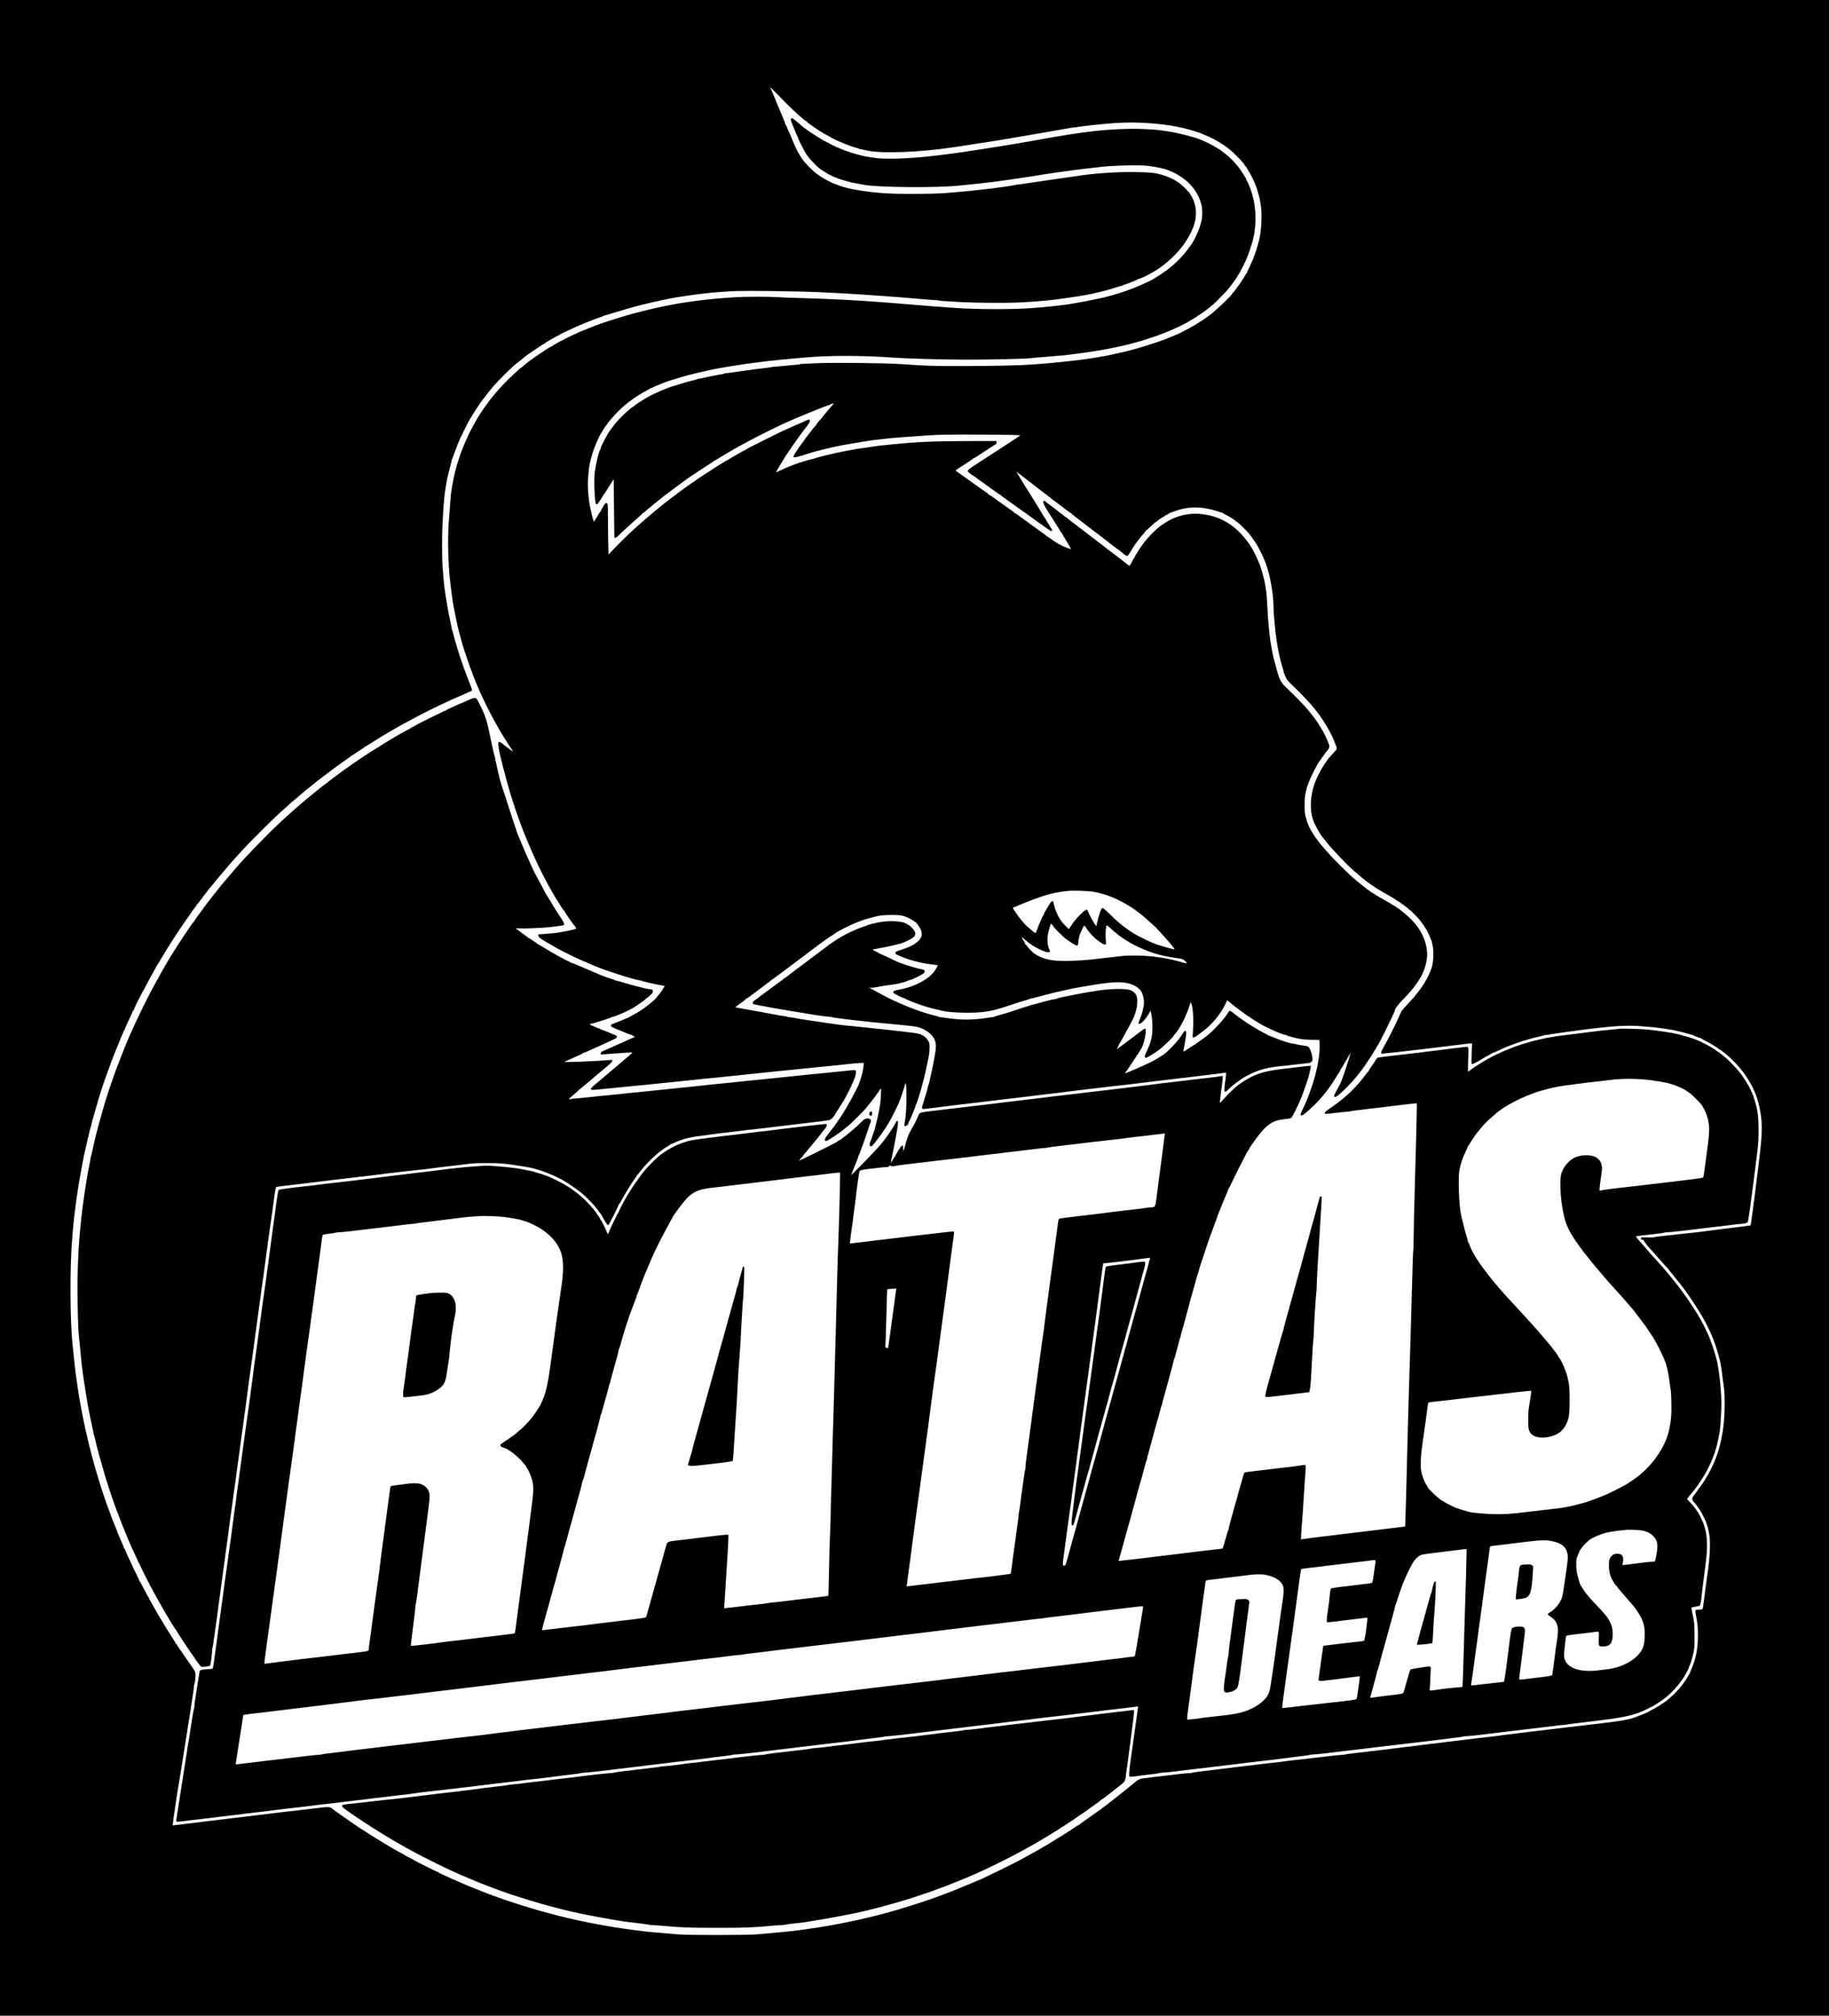 <?xml version="1.0" standalone="no"?>
<!DOCTYPE svg PUBLIC "-//W3C//DTD SVG 20010904//EN"
 "http://www.w3.org/TR/2001/REC-SVG-20010904/DTD/svg10.dtd">
<svg version="1.0" xmlns="http://www.w3.org/2000/svg"
 width="4320pt" height="4760pt" viewBox="0 0 4320 4760"
 preserveAspectRatio="xMidYMid meet">
<g transform="translate(0,4760) scale(0.1,-0.1)"
fill="#000000" stroke="none">
<path d="M0 23800 l0 -23800 21600 0 21600 0 0 23800 0 23800 -21600 0 -21600
0 0 -23800z m18580 21351 c194 -194 420 -397 462 -413 10 -4 18 -11 18 -16 0
-8 30 -31 176 -131 94 -65 107 -74 154 -101 19 -11 49 -29 65 -40 17 -11 55
-32 85 -47 30 -15 57 -29 60 -33 17 -19 191 -101 347 -164 136 -55 308 -112
326 -108 4 1 7 -2 7 -6 0 -4 12 -9 26 -10 14 -1 51 -8 82 -16 169 -44 347 -61
622 -61 391 0 761 24 1230 80 104 12 494 67 530 75 25 5 122 20 215 34 206 30
193 28 390 60 88 15 187 31 220 35 33 5 157 26 275 46 118 20 229 39 245 42
116 19 341 58 515 88 113 20 230 41 260 45 30 5 116 20 190 34 74 14 164 30
200 35 162 24 461 62 563 71 62 6 173 17 247 24 284 30 623 41 888 27 136 -6
301 -19 367 -27 66 -8 154 -18 197 -23 137 -17 324 -53 498 -98 109 -28 340
-102 355 -113 6 -5 45 -22 88 -39 189 -75 395 -197 570 -338 104 -84 337 -326
337 -350 0 -5 14 -22 30 -40 17 -18 30 -36 30 -41 0 -6 15 -32 34 -60 37 -53
139 -251 151 -292 4 -14 17 -45 28 -70 19 -44 23 -56 47 -150 7 -25 16 -54 20
-65 15 -35 51 -231 59 -328 20 -219 -3 -555 -48 -727 -5 -19 -17 -62 -25 -95
-36 -142 -110 -351 -169 -475 -17 -36 -31 -67 -32 -70 0 -3 -15 -34 -33 -69
-18 -34 -32 -69 -32 -77 0 -8 -4 -14 -10 -14 -5 0 -19 -19 -31 -42 -44 -89
-249 -381 -292 -417 -10 -7 -17 -17 -17 -21 0 -28 -329 -344 -503 -483 -53
-43 -233 -167 -242 -167 -3 0 -26 -15 -52 -34 -48 -34 -101 -66 -158 -94 -16
-9 -32 -18 -35 -22 -3 -3 -63 -35 -135 -70 -71 -35 -132 -67 -135 -70 -3 -3
-25 -13 -50 -22 -25 -9 -94 -38 -155 -63 -120 -51 -135 -56 -305 -114 -377
-128 -656 -206 -965 -271 -82 -17 -163 -35 -180 -40 -16 -5 -104 -20 -195 -35
-91 -14 -185 -30 -210 -35 -59 -12 -340 -49 -455 -60 -49 -5 -195 -20 -323
-34 -128 -14 -301 -30 -385 -36 -83 -6 -210 -15 -282 -20 -284 -20 -885 -33
-1580 -34 -734 -1 -818 2 -1440 44 -433 29 -1698 42 -2055 21 -102 -6 -224
-11 -272 -12 -49 -1 -88 -5 -88 -9 0 -4 -46 -10 -102 -14 -57 -4 -188 -16
-293 -27 -104 -12 -214 -21 -242 -22 -29 0 -53 -4 -53 -7 0 -4 -37 -10 -82
-14 -46 -4 -164 -18 -263 -31 -99 -14 -200 -27 -225 -31 -25 -3 -147 -21 -273
-39 -125 -19 -235 -31 -244 -28 -10 4 -14 2 -10 -4 4 -7 -13 -13 -46 -17 -28
-4 -95 -15 -147 -26 -52 -10 -108 -21 -125 -24 -16 -3 -82 -17 -145 -31 -63
-15 -133 -29 -155 -32 -22 -3 -42 -9 -45 -12 -3 -4 -50 -17 -105 -30 -106 -25
-182 -47 -305 -87 -41 -14 -93 -29 -115 -35 -138 -34 -452 -168 -630 -269
-136 -77 -283 -173 -322 -209 -12 -12 -25 -21 -29 -21 -11 0 -167 -134 -244
-210 -92 -92 -168 -179 -238 -273 -29 -40 -57 -77 -62 -84 -46 -56 -210 -371
-210 -403 0 -6 -7 -25 -17 -43 -38 -74 -98 -328 -125 -532 -21 -151 -11 -537
18 -708 8 -48 31 -59 56 -26 39 50 128 189 128 199 0 5 4 10 8 10 4 0 16 15
27 33 10 17 53 85 94 149 42 64 85 132 96 150 l20 33 6 -580 c3 -319 7 -631 8
-692 1 -111 1 -113 24 -113 14 0 38 15 59 38 30 31 151 145 260 243 14 13 64
58 110 100 45 42 113 102 151 134 37 31 67 61 67 66 0 5 6 9 13 9 8 0 22 10
33 21 10 12 62 55 114 97 52 41 105 86 116 99 12 13 26 23 31 23 6 0 17 7 24
16 7 9 45 40 84 69 38 30 82 65 97 79 15 14 30 26 34 26 4 0 27 16 51 36 39
32 215 163 386 287 32 23 78 56 101 74 24 18 57 40 74 50 17 10 116 75 219
144 103 69 202 133 218 142 17 8 39 24 50 34 11 11 28 22 38 26 10 4 42 22 70
40 29 19 86 53 127 77 41 23 86 50 100 60 14 9 54 33 90 54 36 20 72 41 80 46
205 122 848 454 1130 583 30 13 85 39 122 56 37 17 69 31 72 31 4 0 30 11 59
25 28 15 81 38 117 52 36 14 79 31 95 38 104 46 190 81 340 140 94 36 179 70
190 75 11 4 49 18 85 30 36 13 74 28 85 35 11 6 32 14 47 17 24 5 21 -2 -38
-71 -36 -42 -75 -87 -88 -101 -12 -14 -47 -56 -77 -95 -52 -67 -64 -82 -143
-170 -19 -22 -36 -43 -36 -47 0 -5 -8 -16 -17 -26 -10 -9 -62 -73 -115 -142
-54 -69 -108 -138 -121 -155 -13 -16 -30 -40 -36 -53 -7 -13 -20 -31 -29 -41
-9 -10 -24 -28 -32 -41 -8 -12 -23 -33 -33 -46 -58 -75 -167 -249 -167 -265 0
-27 46 -25 139 6 40 13 77 22 82 20 4 -3 9 -1 11 3 1 5 48 21 103 36 55 15
109 31 120 36 33 15 477 123 541 133 16 2 36 6 44 10 8 3 80 17 160 31 80 14
161 28 180 31 124 23 452 76 495 81 22 2 96 11 165 19 238 28 316 35 470 45
85 5 265 19 400 30 435 36 746 43 1600 37 510 -3 814 -9 830 -16 14 -5 20 -10
13 -10 -6 -1 -18 -7 -25 -13 -13 -12 -102 -72 -213 -143 -27 -17 -70 -45 -94
-61 -24 -16 -51 -33 -60 -39 -8 -5 -99 -64 -201 -131 -102 -66 -223 -145 -270
-175 -412 -265 -403 -257 -334 -317 21 -19 59 -46 84 -60 25 -14 47 -29 50
-33 4 -6 103 -78 184 -134 33 -23 54 -38 166 -120 45 -33 89 -64 98 -70 10 -5
43 -29 74 -52 31 -24 61 -43 67 -43 5 0 11 -4 13 -9 2 -5 22 -21 44 -37 23
-16 78 -56 124 -89 45 -33 89 -64 98 -70 9 -5 21 -14 28 -20 6 -5 51 -37 99
-70 48 -33 105 -75 127 -92 22 -18 44 -33 48 -33 5 0 15 -6 22 -13 17 -17 374
-274 400 -288 11 -6 30 -20 43 -31 13 -11 32 -26 43 -32 11 -6 38 -26 62 -43
48 -37 80 -43 80 -15 0 15 -20 50 -109 187 -14 22 -35 57 -46 77 -11 21 -27
45 -35 55 -8 10 -21 29 -27 43 -7 14 -37 63 -66 110 -61 98 -185 300 -234 380
-18 30 -38 62 -43 70 -38 57 -84 129 -139 220 -34 58 -80 134 -102 169 -21 34
-39 65 -39 68 0 4 119 -86 160 -119 8 -7 29 -23 48 -36 18 -12 48 -36 65 -52
18 -17 35 -30 39 -30 4 0 27 -17 51 -37 25 -21 58 -48 73 -60 148 -111 191
-144 201 -153 7 -5 27 -20 45 -33 19 -12 47 -34 63 -50 16 -15 33 -27 37 -27
3 0 20 -13 36 -30 17 -16 33 -30 36 -30 2 0 41 -28 86 -62 45 -35 92 -70 103
-78 12 -8 66 -50 120 -92 54 -43 105 -78 113 -78 7 0 14 -4 14 -9 0 -6 51 -48
113 -95 61 -47 121 -93 132 -103 11 -10 90 -70 175 -134 179 -135 270 -204
288 -219 6 -6 40 -32 75 -58 34 -26 96 -74 138 -107 43 -33 89 -69 104 -80 16
-11 55 -40 88 -65 33 -25 66 -49 74 -55 8 -5 30 -24 49 -41 45 -40 79 -58 97
-51 8 3 48 61 88 129 41 68 79 130 86 138 6 8 37 49 67 90 69 92 102 133 144
175 17 18 32 38 32 43 0 6 4 12 9 14 5 2 45 37 89 78 108 102 152 140 162 140
4 0 13 7 20 15 16 19 146 105 160 105 5 0 10 4 10 8 0 5 27 21 60 37 33 16 60
31 60 35 0 3 17 11 38 17 20 6 71 23 112 38 302 110 632 108 974 -5 65 -22
124 -40 132 -40 8 0 14 -4 14 -9 0 -4 30 -23 68 -40 103 -50 179 -100 301
-199 42 -34 196 -187 235 -233 37 -44 164 -222 192 -268 26 -43 154 -297 154
-305 0 -4 9 -25 20 -49 116 -253 218 -768 220 -1112 0 -66 5 -160 10 -210 5
-49 14 -151 20 -227 18 -224 70 -566 110 -728 50 -205 72 -285 79 -294 5 -6
11 -29 15 -51 9 -50 20 -83 59 -165 31 -66 31 -67 299 -326 99 -96 307 -321
351 -379 4 -5 33 -42 65 -81 31 -39 65 -82 74 -95 9 -13 28 -40 41 -59 69 -97
176 -276 228 -381 33 -64 59 -120 59 -123 0 -3 11 -29 23 -58 37 -83 60 -148
60 -172 0 -13 -11 -34 -24 -47 -34 -35 -154 -169 -177 -199 -72 -92 -202 -301
-202 -325 0 -7 -4 -15 -8 -17 -14 -5 -79 -148 -116 -253 -98 -283 -112 -601
-36 -835 39 -120 176 -368 239 -432 9 -9 36 -44 61 -77 24 -34 48 -61 52 -61
5 0 8 -4 8 -10 0 -5 8 -18 18 -28 9 -10 53 -58 97 -107 150 -167 416 -437 480
-487 16 -12 41 -34 56 -48 14 -14 46 -41 70 -62 24 -20 73 -61 109 -90 109
-91 297 -220 450 -307 80 -45 152 -86 160 -91 8 -5 44 -26 80 -46 36 -21 71
-44 78 -51 8 -7 28 -21 44 -29 46 -24 218 -149 259 -189 21 -19 39 -35 42 -35
7 0 157 -151 200 -201 60 -72 126 -162 139 -191 7 -16 16 -28 19 -28 10 0 93
-173 116 -237 10 -29 21 -53 25 -53 5 0 8 -12 8 -26 0 -14 8 -54 17 -88 36
-132 17 -465 -33 -558 -8 -14 -14 -32 -14 -38 0 -18 -110 -244 -121 -248 -5
-2 -9 -8 -9 -14 0 -9 -23 -46 -110 -172 -13 -19 -84 -110 -140 -179 -22 -27
-59 -68 -172 -189 -89 -95 -148 -167 -148 -182 0 -3 -18 -44 -41 -93 -22 -48
-52 -113 -66 -143 -43 -95 -172 -352 -208 -415 -19 -33 -38 -69 -43 -80 -5
-11 -33 -60 -61 -109 -28 -49 -51 -97 -51 -106 0 -30 23 -41 61 -30 18 6 52
10 75 10 23 0 284 29 580 64 296 36 559 67 584 69 71 7 543 65 670 82 63 8
130 15 149 15 l33 0 -6 -82 c-3 -46 -7 -155 -8 -243 -3 -155 -2 -160 18 -163
17 -2 188 92 304 167 14 9 53 29 88 45 34 17 62 33 62 38 0 4 6 8 14 8 7 0 65
24 127 53 63 30 130 61 151 70 56 26 255 101 333 127 39 12 77 25 85 29 8 4
62 20 120 35 58 16 114 32 125 37 11 4 76 20 145 35 69 15 129 31 135 35 5 5
26 9 46 9 20 0 72 7 115 15 117 22 619 92 854 120 25 2 137 16 250 29 113 13
248 27 300 31 52 4 115 8 140 11 147 13 398 16 529 5 80 -6 205 -16 278 -22
72 -6 191 -19 265 -30 73 -12 161 -25 195 -29 84 -12 280 -57 383 -87 47 -14
105 -30 130 -36 25 -6 47 -14 50 -17 7 -8 143 -60 157 -60 6 0 13 -3 15 -7 2
-5 57 -35 123 -68 131 -65 362 -215 465 -301 392 -328 672 -749 776 -1168 87
-347 97 -609 45 -1071 -18 -154 -39 -334 -46 -400 -8 -66 -24 -192 -36 -280
-11 -88 -23 -180 -26 -205 -8 -82 -53 -434 -63 -495 -5 -33 -20 -140 -32 -237
-12 -98 -25 -182 -28 -188 -4 -6 -40 -15 -81 -19 -118 -13 -578 -71 -649 -81
-68 -11 -522 -68 -600 -76 -25 -2 -92 -9 -150 -15 -58 -6 -177 -19 -265 -29
-88 -11 -187 -22 -220 -25 -121 -11 -311 -36 -336 -44 -14 -5 -85 -6 -157 -3
-115 4 -132 3 -132 -11 0 -33 13 -47 42 -47 19 0 28 -4 25 -12 -4 -12 79 -124
132 -179 14 -15 49 -53 76 -84 28 -32 67 -76 88 -99 21 -23 90 -101 154 -174
64 -72 120 -132 125 -132 4 0 8 -6 8 -14 0 -7 8 -20 17 -27 14 -12 102 -120
201 -248 15 -19 37 -45 50 -58 12 -13 22 -27 22 -31 0 -4 10 -18 23 -32 66
-72 327 -456 450 -663 156 -262 292 -557 358 -772 6 -22 17 -56 24 -75 7 -19
22 -73 34 -120 12 -47 26 -98 31 -115 15 -50 49 -254 59 -355 5 -52 20 -158
32 -235 41 -251 30 -801 -22 -1105 -45 -265 -98 -466 -174 -655 -49 -123 -170
-369 -193 -394 -7 -7 -21 -30 -32 -51 -25 -49 -115 -180 -204 -299 -107 -141
-115 -154 -115 -179 -1 -26 23 -77 42 -89 20 -13 141 -180 175 -243 115 -212
157 -331 188 -541 26 -181 10 -530 -41 -864 -14 -93 -79 -583 -94 -714 -13
-102 -23 -156 -32 -162 -8 -5 -44 -9 -80 -9 -91 0 -96 -7 -75 -112 42 -217 50
-293 50 -498 -1 -321 -46 -549 -161 -812 -18 -42 -33 -81 -33 -86 0 -6 -3 -12
-7 -14 -5 -1 -21 -28 -37 -58 -17 -30 -34 -59 -38 -65 -4 -5 -33 -46 -64 -90
-77 -110 -195 -240 -285 -316 -29 -24 -61 -53 -73 -64 -63 -59 -282 -200 -416
-267 -36 -18 -67 -36 -70 -39 -3 -4 -16 -10 -30 -14 -14 -4 -52 -20 -85 -35
-33 -15 -89 -37 -125 -50 -36 -12 -78 -28 -95 -35 -87 -37 -353 -83 -685 -120
-129 -14 -264 -30 -300 -36 -54 -8 -387 -47 -535 -63 -22 -2 -134 -16 -250
-30 -115 -15 -248 -31 -295 -35 -47 -5 -195 -22 -330 -39 -135 -17 -265 -33
-290 -36 -232 -27 -467 -57 -520 -66 -36 -6 -108 -15 -160 -20 -92 -8 -451
-50 -595 -70 -38 -5 -169 -21 -290 -35 -121 -14 -247 -29 -280 -35 -33 -5
-166 -21 -295 -35 -129 -14 -255 -30 -280 -35 -25 -5 -153 -21 -285 -35 -132
-15 -262 -30 -290 -35 -27 -5 -153 -21 -280 -35 -126 -14 -259 -29 -295 -35
-36 -5 -175 -21 -310 -36 -135 -15 -247 -31 -250 -34 -3 -4 -52 -10 -110 -13
-100 -6 -355 -34 -825 -92 -115 -14 -241 -28 -280 -31 -38 -3 -92 -9 -120 -14
-50 -10 -323 -43 -485 -59 -47 -5 -197 -22 -335 -39 -137 -17 -272 -33 -300
-36 -46 -5 -467 -57 -560 -69 -22 -3 -164 -20 -315 -38 -151 -18 -276 -36
-278 -41 -2 -4 -32 -8 -66 -8 -35 0 -171 -13 -302 -29 -131 -16 -261 -32 -289
-35 -147 -15 -487 -57 -532 -65 -70 -14 -100 -30 -181 -99 -37 -31 -98 -82
-137 -113 -38 -31 -80 -65 -92 -75 -25 -22 -176 -140 -332 -261 -58 -45 -113
-88 -121 -95 -9 -7 -35 -25 -58 -41 -23 -15 -42 -32 -42 -37 0 -6 -5 -10 -11
-10 -10 0 -73 -43 -205 -140 -34 -25 -101 -72 -149 -105 -48 -33 -102 -72
-120 -87 -18 -16 -36 -28 -39 -28 -7 0 -88 -51 -96 -61 -3 -3 -24 -16 -47 -29
-24 -13 -43 -27 -43 -30 0 -4 -11 -12 -24 -18 -14 -6 -64 -37 -113 -69 -48
-32 -92 -60 -98 -63 -22 -11 -123 -73 -180 -110 -33 -22 -80 -51 -105 -65 -25
-15 -63 -37 -85 -50 -22 -14 -47 -28 -55 -31 -8 -4 -26 -15 -40 -24 -23 -15
-50 -31 -185 -105 -22 -12 -60 -33 -85 -47 -25 -14 -72 -40 -105 -58 -33 -18
-80 -44 -105 -58 -98 -54 -516 -263 -715 -356 -115 -54 -214 -102 -220 -106
-5 -4 -21 -11 -35 -15 -14 -4 -50 -19 -80 -32 -69 -32 -135 -59 -375 -157
-104 -42 -199 -81 -210 -86 -11 -5 -94 -36 -185 -70 -91 -33 -174 -65 -185
-69 -79 -34 -583 -199 -795 -261 -41 -12 -84 -26 -95 -30 -21 -9 -186 -54
-345 -96 -52 -13 -117 -31 -145 -39 -61 -17 -402 -98 -505 -120 -252 -53 -422
-87 -470 -95 -30 -5 -118 -21 -195 -35 -77 -14 -171 -29 -210 -35 -38 -5 -144
-21 -235 -35 -91 -14 -201 -30 -245 -35 -44 -5 -137 -16 -207 -24 -69 -9 -234
-25 -365 -36 -131 -12 -317 -28 -413 -37 -259 -23 -1649 -23 -1900 0 -96 9
-287 25 -425 37 -137 11 -306 27 -375 36 -69 8 -145 18 -170 21 -25 2 -135 18
-245 34 -110 17 -229 34 -265 39 -36 5 -128 21 -205 35 -77 14 -165 30 -195
35 -30 5 -111 21 -180 35 -69 15 -146 30 -171 35 -104 19 -539 120 -624 145
-27 8 -93 25 -145 39 -152 40 -241 64 -295 81 -27 9 -75 23 -105 31 -113 31
-396 120 -590 186 -63 22 -142 49 -175 60 -33 11 -74 26 -92 34 -17 8 -35 14
-39 14 -7 0 -74 24 -139 51 -11 4 -51 20 -90 34 -38 15 -79 30 -90 35 -11 5
-90 36 -175 70 -85 33 -162 65 -170 69 -8 4 -87 38 -175 76 -88 37 -191 82
-230 100 -38 18 -105 49 -147 69 -43 20 -82 36 -88 36 -5 0 -10 5 -10 10 0 6
-5 10 -11 10 -13 0 -562 271 -569 281 -3 4 -35 22 -71 41 -104 52 -174 90
-179 97 -3 3 -39 24 -80 45 -63 32 -129 70 -302 171 -9 6 -65 39 -123 75 -58
36 -121 74 -140 85 -63 37 -239 149 -302 192 -34 24 -67 43 -72 43 -6 0 -11 4
-11 10 0 5 -11 12 -25 16 -14 3 -25 9 -25 13 0 3 -21 19 -48 36 -26 16 -49 32
-52 35 -3 4 -30 23 -60 42 -72 46 -420 292 -443 313 -70 63 -95 65 -377 29
-107 -14 -217 -27 -245 -30 -27 -2 -160 -17 -295 -34 -135 -16 -267 -31 -295
-34 -27 -3 -122 -14 -210 -25 -88 -12 -218 -28 -290 -36 -71 -8 -143 -16 -160
-19 -16 -3 -129 -17 -250 -31 -121 -14 -254 -30 -295 -35 -69 -9 -433 -53
-525 -63 -22 -3 -98 -12 -170 -21 -191 -24 -455 -57 -573 -70 l-104 -12 7 66
c3 36 18 139 32 230 14 91 29 197 34 235 8 71 61 398 79 490 5 28 21 127 35
220 14 94 30 190 35 215 5 25 21 126 36 225 14 99 30 198 35 220 5 22 20 121
34 220 14 99 30 200 35 225 5 25 24 137 41 250 33 221 47 313 78 515 12 72 21
149 21 172 0 23 4 44 9 47 13 9 34 191 28 250 -5 55 -21 82 -173 295 -101 143
-154 222 -154 232 0 5 -4 9 -8 9 -5 0 -14 10 -21 23 -6 12 -25 40 -41 62 -17
22 -35 50 -40 63 -5 12 -14 22 -20 22 -5 0 -10 5 -10 11 0 6 -42 76 -93 156
-50 79 -96 152 -102 161 -5 9 -29 47 -52 84 -24 38 -43 70 -43 73 0 3 -20 36
-45 75 -25 39 -45 73 -45 77 0 3 -11 21 -25 39 -14 18 -25 36 -25 40 0 3 -15
32 -34 63 -18 31 -47 81 -63 111 -17 30 -47 84 -67 120 -21 36 -38 69 -39 75
-1 5 -5 12 -9 15 -3 3 -24 39 -46 80 -134 256 -155 295 -163 298 -5 2 -9 10
-9 17 0 8 -31 76 -69 152 -63 128 -83 169 -160 336 -16 34 -45 97 -65 139 -19
42 -38 89 -42 103 -3 14 -10 25 -14 25 -4 0 -11 12 -15 27 -4 16 -20 55 -35
88 -32 66 -140 328 -140 338 0 4 -11 30 -23 59 -13 29 -34 80 -47 113 -12 33
-28 74 -35 90 -7 17 -23 59 -35 95 -12 36 -28 79 -35 95 -7 17 -22 59 -35 95
-12 36 -26 74 -31 85 -4 11 -20 56 -34 100 -14 44 -30 89 -34 100 -8 17 -31
89 -121 380 -39 124 -111 376 -141 491 -60 230 -80 309 -89 349 -5 22 -18 78
-29 125 -51 206 -128 583 -166 810 -14 85 -32 189 -40 230 -7 41 -23 147 -34
235 -12 88 -26 184 -31 213 -5 30 -21 167 -35 305 -14 139 -30 290 -35 337
-68 586 -74 1878 -14 2580 9 96 19 222 24 280 16 185 70 614 109 860 50 318
143 816 171 920 5 19 21 89 35 155 15 66 29 127 32 135 3 8 8 24 9 35 10 55
56 242 65 257 5 10 9 25 9 34 0 16 18 85 55 209 8 28 28 97 44 155 36 130 97
335 111 375 6 17 23 68 37 115 14 47 31 99 38 115 7 17 20 55 30 85 10 30 23
69 30 85 7 17 29 77 49 135 21 58 48 133 62 168 13 34 24 69 24 77 0 8 5 15
10 15 6 0 9 3 8 8 -3 10 21 74 113 298 44 105 79 194 79 198 0 3 18 44 40 91
22 47 40 89 40 95 0 5 5 10 10 10 6 0 10 6 10 14 0 18 39 108 135 311 30 64
55 121 55 126 0 5 5 9 10 9 6 0 10 5 10 10 0 10 50 125 69 161 5 8 21 40 36
70 15 30 36 70 47 89 10 19 26 51 35 70 8 19 18 37 22 40 3 3 21 34 39 70 34
68 133 252 219 405 28 50 61 110 74 135 13 25 27 46 31 48 3 2 19 27 33 55 15
29 33 59 40 67 6 8 27 42 45 75 19 33 61 103 94 155 32 52 75 120 94 150 19
30 52 81 73 112 21 31 39 59 39 62 0 3 21 35 48 73 26 37 61 88 77 114 41 63
86 128 218 313 26 37 47 69 47 71 0 3 7 13 15 23 43 47 84 105 90 122 4 11 10
20 14 20 5 0 21 19 37 42 16 23 36 50 44 59 25 29 36 43 56 74 10 17 22 32 25
35 4 3 28 32 53 65 62 82 57 76 91 116 17 20 46 56 65 79 33 42 51 64 139 169
38 47 219 259 236 277 6 6 30 35 55 64 25 30 56 65 70 80 14 14 64 68 111 120
180 199 222 243 509 530 274 274 434 426 570 545 69 60 102 90 152 138 21 20
41 37 45 37 3 0 49 38 102 85 53 46 110 95 126 109 17 13 48 40 70 58 22 19
74 61 115 93 41 32 80 63 85 69 11 12 69 57 115 91 15 11 63 47 105 80 43 33
96 73 119 89 22 16 43 31 46 35 3 3 21 17 40 30 19 13 42 31 50 38 8 8 47 36
85 63 39 27 81 57 95 68 14 10 70 50 125 87 55 38 102 73 103 77 2 4 8 8 13 8
5 0 55 31 109 70 55 38 114 77 131 87 64 36 69 40 62 46 -3 4 0 7 8 7 8 0 37
15 64 33 28 18 93 59 145 91 52 33 118 74 147 93 28 18 54 33 57 33 3 0 38 21
78 47 40 25 98 60 128 76 30 16 62 35 70 41 8 6 33 20 55 31 22 10 51 27 65
36 29 19 114 66 220 121 41 22 125 66 185 99 61 33 146 77 190 99 44 22 87 43
95 48 18 11 188 93 315 152 50 23 117 54 150 70 105 50 194 90 200 90 3 0 29
12 58 26 28 14 86 39 127 56 41 16 77 33 80 37 3 4 24 12 47 19 66 20 66 26
-9 212 -19 47 -54 137 -77 200 -24 63 -47 124 -51 135 -5 11 -21 58 -36 105
-15 47 -33 99 -40 115 -17 42 -67 203 -99 315 -14 52 -30 104 -34 115 -5 11
-21 72 -36 135 -16 63 -32 119 -36 125 -5 5 -9 19 -9 30 0 12 -15 89 -34 171
-18 82 -48 232 -65 334 -76 437 -85 513 -121 1010 -11 157 -11 728 0 920 5 80
14 231 19 335 11 195 34 427 51 525 6 30 14 82 19 115 10 71 51 267 58 278 2
4 7 20 9 35 3 15 18 74 34 131 17 57 30 114 30 127 0 12 4 24 9 26 4 2 20 41
35 88 15 47 36 103 46 125 9 22 23 58 30 80 7 22 28 72 46 112 18 40 36 84 40
98 3 14 10 25 15 25 5 0 9 6 9 14 0 16 195 402 210 416 3 3 26 38 50 79 63
104 80 132 118 185 17 26 32 49 32 51 0 6 197 268 244 325 20 25 52 62 69 83
129 156 489 513 581 577 20 13 169 134 192 155 50 45 453 315 471 315 7 0 13
5 13 10 0 6 8 13 18 17 9 4 35 18 57 33 22 14 65 39 95 55 30 15 57 31 60 34
3 3 33 19 68 35 34 16 62 33 62 38 0 4 5 8 11 8 6 0 75 31 153 69 159 77 268
126 371 166 39 15 88 35 110 45 22 9 67 27 100 39 33 13 69 27 80 31 11 5 57
20 102 35 46 15 85 31 88 36 4 5 14 9 23 9 9 0 60 14 112 31 52 17 102 33 110
35 8 2 53 15 100 29 225 70 581 167 650 178 14 2 32 7 40 10 28 12 592 132
670 143 19 3 121 18 225 34 105 16 213 32 240 35 28 3 84 10 125 15 143 19
366 40 475 46 61 3 133 8 160 10 240 21 681 20 1715 -1 455 -9 1318 -55 1905
-101 182 -14 384 -29 450 -33 66 -5 278 -23 470 -40 193 -17 373 -31 401 -31
28 0 54 -3 58 -7 4 -4 40 -8 79 -10 40 -1 135 -7 212 -13 410 -31 1217 -41
1650 -20 377 19 767 56 1015 96 52 9 127 20 165 24 85 10 254 37 315 50 25 5
61 12 80 14 19 3 76 15 125 26 50 12 117 27 150 35 120 27 239 61 394 111 57
19 112 34 122 34 10 0 20 4 23 9 3 4 38 18 78 31 40 12 84 28 98 35 14 7 54
23 90 36 36 12 72 28 81 36 8 7 21 13 27 13 10 0 130 48 172 69 55 28 246 134
250 140 3 3 25 19 50 35 174 112 385 304 516 468 33 40 61 75 64 78 12 11 108
157 131 199 66 119 79 147 79 163 0 10 4 18 9 18 9 0 61 154 61 180 0 9 4 20
9 25 15 15 24 223 13 290 -12 74 -37 164 -57 208 -27 57 -73 138 -89 156 -9
10 -13 20 -10 23 3 4 -4 9 -15 13 -12 3 -21 10 -21 14 0 21 -176 183 -225 208
-16 9 -37 21 -45 28 -47 39 -206 109 -330 146 -166 48 -277 60 -605 66 -467 8
-1044 -31 -1425 -97 -46 -7 -328 -47 -450 -63 -19 -3 -125 -18 -235 -35 -110
-17 -220 -33 -245 -36 -25 -3 -133 -19 -240 -35 -107 -17 -213 -31 -235 -32
-22 -2 -47 -6 -55 -10 -17 -8 -409 -65 -580 -84 -365 -42 -493 -56 -560 -61
-41 -3 -192 -17 -335 -30 -213 -20 -341 -26 -710 -31 -605 -7 -956 8 -1300 56
-38 6 -106 15 -150 21 -205 28 -448 89 -562 141 -24 10 -47 19 -53 19 -17 0
-220 103 -290 148 -124 78 -186 128 -296 237 -99 99 -179 194 -210 250 -6 11
-34 60 -63 108 -28 49 -51 94 -51 101 0 7 -4 16 -9 21 -4 6 -23 46 -41 90 -18
44 -40 98 -51 121 -10 22 -27 64 -38 93 -12 28 -27 62 -35 74 -7 12 -23 50
-36 85 -12 34 -26 62 -31 62 -5 0 -9 8 -9 18 0 14 -70 191 -134 336 -8 17 -24
56 -36 86 -12 30 -28 69 -36 85 -7 17 -23 55 -34 85 -12 30 -28 69 -35 85 -8
17 -26 59 -40 95 -15 36 -31 69 -36 75 -5 5 -9 15 -9 22 0 7 53 -42 118 -109
64 -67 187 -192 272 -277z"/>
<path d="M18691 44801 c-7 -5 -13 -19 -13 -32 0 -20 101 -270 173 -426 10 -24
19 -45 19 -47 0 -19 141 -289 181 -347 89 -128 269 -311 358 -364 10 -5 37
-22 59 -37 23 -16 47 -28 53 -28 7 0 9 -3 6 -7 -4 -3 19 -18 52 -32 32 -15 65
-31 72 -37 8 -6 48 -23 89 -38 41 -15 84 -32 95 -36 11 -5 65 -21 120 -35 55
-14 109 -30 120 -34 11 -5 76 -19 145 -31 69 -12 157 -28 195 -35 320 -60
1649 -73 2205 -21 258 24 754 77 805 86 28 5 142 21 255 35 113 14 225 30 250
35 25 5 131 21 235 35 105 14 213 30 240 35 183 37 927 143 1255 179 151 17
313 36 360 41 307 35 920 48 1110 22 184 -24 397 -71 465 -102 11 -5 48 -21
82 -35 136 -55 323 -183 425 -291 147 -155 226 -299 278 -504 18 -68 22 -196
11 -285 -13 -94 -14 -98 -56 -235 -30 -96 -148 -341 -190 -395 -9 -11 -40 -54
-70 -95 -184 -255 -429 -478 -720 -658 -55 -34 -104 -65 -110 -69 -49 -38
-437 -210 -585 -259 -41 -14 -84 -29 -95 -34 -43 -18 -246 -80 -345 -105 -58
-14 -112 -29 -120 -32 -8 -4 -42 -12 -75 -18 -33 -7 -134 -28 -225 -47 -91
-20 -223 -45 -295 -57 -71 -12 -150 -26 -175 -31 -65 -14 -339 -50 -450 -60
-52 -5 -189 -18 -305 -29 -323 -30 -603 -41 -1051 -41 -453 0 -746 11 -1144
41 -146 12 -328 25 -405 30 -77 5 -270 21 -430 35 -159 14 -342 30 -405 34
-63 4 -205 15 -315 24 -526 42 -1280 81 -1865 96 -228 5 -487 15 -575 22 -206
14 -806 14 -1000 0 -82 -7 -222 -17 -310 -22 -207 -14 -566 -53 -775 -85 -91
-14 -185 -28 -210 -31 -25 -3 -63 -9 -85 -14 -22 -5 -105 -21 -185 -35 -80
-14 -161 -30 -180 -35 -19 -5 -91 -21 -160 -36 -69 -14 -138 -30 -155 -35 -16
-5 -84 -22 -150 -38 -164 -40 -265 -67 -365 -97 -47 -14 -123 -37 -170 -51
-184 -55 -453 -143 -525 -173 -11 -5 -76 -29 -145 -55 -69 -26 -148 -58 -176
-71 -28 -13 -55 -24 -59 -24 -4 0 -42 -16 -84 -36 -42 -19 -125 -58 -186 -86
-60 -29 -117 -57 -125 -63 -8 -6 -28 -17 -45 -24 -47 -20 -250 -134 -253 -143
-2 -4 -9 -8 -16 -8 -6 0 -35 -15 -63 -34 -28 -19 -70 -44 -92 -57 -23 -12 -41
-26 -41 -30 0 -4 -9 -10 -20 -14 -21 -7 -273 -183 -350 -244 -24 -20 -52 -42
-61 -50 -9 -7 -31 -26 -49 -42 -17 -16 -34 -29 -37 -29 -16 0 -258 -226 -424
-397 -220 -226 -471 -556 -630 -828 -51 -88 -160 -290 -178 -330 -5 -11 -29
-63 -53 -115 -25 -52 -64 -144 -87 -205 -24 -60 -47 -119 -52 -130 -5 -11 -29
-81 -53 -156 -84 -252 -156 -576 -185 -829 -6 -47 -17 -191 -26 -320 -8 -129
-20 -278 -25 -330 -16 -158 -21 -550 -10 -815 14 -363 22 -456 91 -984 13
-105 55 -331 91 -496 16 -77 34 -158 38 -180 15 -74 134 -504 149 -540 5 -11
34 -99 66 -195 31 -96 63 -188 70 -205 7 -16 24 -61 38 -100 133 -366 310
-755 515 -1135 106 -196 275 -484 304 -516 10 -11 18 -23 18 -27 0 -8 51 -89
61 -97 3 -3 13 -19 22 -37 9 -17 22 -37 29 -45 7 -8 19 -24 26 -36 12 -21 10
-21 -30 5 -24 15 -44 31 -46 35 -2 4 -19 17 -38 29 -19 11 -44 29 -57 40 -85
72 -125 99 -144 99 -21 0 -23 -4 -23 -55 0 -31 9 -97 19 -148 11 -50 22 -103
25 -117 17 -83 103 -418 169 -655 65 -236 172 -572 257 -805 23 -63 45 -126
50 -140 10 -32 76 -204 94 -244 8 -17 23 -56 35 -86 12 -30 26 -64 31 -75 5
-11 33 -78 63 -150 30 -71 73 -170 96 -218 23 -49 41 -90 41 -92 0 -4 154
-321 168 -345 9 -16 27 -50 75 -145 60 -119 270 -483 286 -495 3 -3 13 -17 21
-32 42 -76 105 -171 117 -175 7 -3 13 -10 13 -15 0 -18 212 -325 239 -348 4
-3 15 -18 25 -34 17 -27 17 -30 2 -41 -8 -7 -78 -24 -153 -39 -76 -15 -158
-31 -183 -36 -74 -15 -205 -30 -380 -43 l-165 -12 0 -30 c0 -25 11 -36 85 -87
47 -32 110 -70 140 -85 30 -16 60 -33 66 -38 6 -6 33 -22 60 -35 27 -14 51
-28 54 -31 9 -12 394 -208 500 -254 58 -26 121 -54 140 -64 19 -10 48 -21 65
-25 16 -4 32 -11 35 -15 3 -4 37 -20 75 -35 39 -16 88 -37 110 -46 235 -102
916 -321 1050 -337 28 -3 52 -9 55 -13 3 -4 59 -19 125 -34 66 -15 136 -31
155 -36 19 -5 88 -18 153 -30 64 -12 117 -24 117 -26 0 -2 -21 -36 -46 -76
-45 -71 -75 -110 -133 -174 -15 -16 -32 -37 -37 -45 -15 -25 -169 -153 -271
-225 -100 -71 -191 -127 -278 -171 -27 -14 -52 -28 -55 -32 -3 -3 -18 -11 -35
-18 -16 -6 -75 -31 -130 -55 -55 -24 -142 -59 -192 -77 -86 -31 -93 -35 -93
-60 0 -25 9 -31 143 -86 78 -32 183 -75 234 -97 51 -21 101 -38 112 -38 12 0
21 -4 21 -10 0 -5 11 -12 25 -16 29 -7 33 -22 8 -31 -29 -10 -125 -52 -278
-123 -22 -10 -74 -32 -115 -50 -41 -18 -113 -50 -160 -72 -47 -22 -118 -53
-157 -70 -68 -28 -73 -33 -73 -61 l0 -30 88 7 c48 3 141 11 207 16 188 16 448
30 453 26 2 -3 -7 -13 -20 -24 -12 -11 -136 -116 -274 -234 -138 -117 -273
-231 -299 -253 -60 -49 -133 -112 -160 -136 -11 -10 -64 -54 -117 -99 -108
-89 -126 -111 -103 -130 17 -14 -5 -16 800 65 347 35 655 66 685 68 30 2 165
16 300 31 135 15 292 31 350 36 58 5 209 20 335 34 127 15 280 30 340 35 61 5
216 21 345 35 129 15 280 30 335 35 55 5 253 26 440 46 187 20 383 40 435 45
52 5 253 25 445 45 537 55 825 84 880 88 28 3 181 18 340 36 160 17 317 31
349 31 l59 0 -6 -62 c-9 -102 -35 -215 -80 -348 -23 -69 -44 -127 -47 -130 -3
-3 -40 -75 -82 -160 -93 -185 -295 -533 -347 -597 -6 -6 -27 -37 -47 -69 -21
-33 -46 -68 -56 -78 -10 -11 -18 -23 -18 -27 0 -4 -6 -14 -13 -21 -7 -7 -26
-31 -42 -53 -16 -22 -62 -81 -102 -132 -77 -96 -96 -140 -70 -162 13 -10 22
-9 49 5 44 22 250 158 309 203 25 20 63 49 85 66 21 16 49 40 61 52 12 13 27
23 32 23 11 0 341 326 402 395 56 66 161 196 205 255 109 148 125 171 131 187
4 9 15 25 26 36 20 20 20 20 14 -134 -8 -176 -22 -277 -71 -504 -32 -149 -86
-354 -106 -400 -4 -11 -20 -56 -35 -100 -14 -44 -33 -94 -41 -112 -19 -42 -18
-92 2 -100 20 -8 64 13 64 31 0 7 7 16 15 19 8 4 25 24 39 45 13 21 38 54 55
73 17 18 31 36 31 40 0 3 13 22 30 40 16 19 35 45 42 59 7 14 16 27 19 30 11
10 89 129 144 221 51 86 167 314 228 449 32 72 131 360 147 428 7 28 16 52 20
52 28 0 24 -646 -4 -810 -9 -52 -19 -119 -23 -147 -6 -52 -5 -53 21 -53 26 0
66 31 66 51 0 6 15 41 33 77 42 82 147 344 147 364 0 7 4 18 9 23 28 31 186
580 226 790 8 39 23 113 35 165 46 210 55 268 55 375 0 103 -2 113 -30 164
-32 59 -108 131 -136 131 -11 0 -19 4 -19 10 0 15 -89 37 -196 50 -55 6 -133
15 -174 21 -134 17 -612 71 -715 80 -55 5 -206 20 -335 35 -129 14 -282 30
-340 34 -58 5 -186 21 -285 35 -99 15 -196 29 -215 31 -89 12 -323 46 -400 59
-47 8 -121 19 -165 25 -44 6 -123 20 -177 31 -53 10 -115 19 -137 19 -23 0
-41 5 -41 10 0 6 -13 10 -29 10 -34 0 -145 19 -391 66 -194 38 -290 55 -430
79 -128 21 -301 53 -340 63 l-35 8 55 40 c30 23 88 65 128 94 39 29 72 57 72
61 0 5 6 9 13 9 6 0 58 35 114 78 57 42 157 118 225 167 67 50 129 98 137 108
9 9 20 17 27 17 6 0 24 13 40 30 16 16 32 30 36 30 5 0 309 224 343 252 5 5
177 134 381 286 204 153 384 289 401 302 27 22 134 98 252 180 20 14 68 45
106 69 39 24 72 47 75 50 13 15 321 170 402 202 29 11 67 27 83 34 17 7 53 21
80 30 28 9 57 20 65 24 8 4 62 20 120 35 58 15 119 31 135 36 100 30 229 44
405 44 224 0 274 -10 424 -85 38 -19 84 -46 103 -61 19 -15 38 -28 42 -30 20
-8 110 -140 125 -183 33 -97 17 -173 -50 -241 -95 -96 -192 -148 -412 -221
-138 -45 -142 -47 -142 -75 0 -24 7 -32 53 -52 85 -39 197 -82 277 -106 41
-12 86 -26 100 -30 14 -5 50 -14 80 -20 30 -6 69 -16 85 -20 40 -12 185 -37
260 -45 117 -12 145 -16 145 -24 0 -11 -79 -140 -98 -160 -9 -10 -29 -31 -44
-47 -83 -92 -260 -202 -423 -264 -33 -12 -69 -26 -80 -31 -32 -13 -156 -47
-210 -57 -184 -36 -195 -40 -195 -76 0 -18 23 -33 128 -84 70 -34 135 -62 144
-62 9 0 18 -4 20 -9 2 -5 66 -33 143 -64 232 -91 391 -141 570 -181 66 -15
136 -31 155 -36 188 -49 749 -61 1010 -22 166 24 287 55 500 126 221 73 401
130 480 152 36 10 67 21 70 24 3 4 23 10 45 13 22 3 72 15 110 26 133 36 344
91 387 100 24 5 68 16 98 24 30 8 93 22 140 31 47 10 101 22 120 27 41 11 212
45 297 59 32 5 150 25 263 44 413 71 665 86 832 53 164 -33 288 -107 345 -204
54 -92 77 -247 54 -355 -30 -138 -45 -191 -77 -267 -47 -113 -52 -141 -27
-141 51 0 176 139 243 270 l23 45 9 -30 c36 -129 49 -393 27 -550 -10 -73 -39
-185 -59 -230 -5 -11 -26 -60 -46 -110 -21 -49 -44 -99 -51 -110 -7 -11 -13
-34 -13 -52 0 -38 17 -43 65 -17 17 9 44 24 60 32 17 9 44 26 61 39 17 13 34
23 39 23 4 0 57 38 119 84 99 75 336 304 336 326 0 5 12 22 28 38 113 121 257
397 342 657 l33 100 17 -40 c40 -96 55 -374 36 -662 -8 -127 -8 -133 10 -133
17 0 68 26 97 50 7 6 41 31 77 57 257 185 462 427 588 691 l39 83 45 -38 c120
-101 151 -125 258 -204 186 -137 203 -149 217 -149 7 0 13 -4 13 -9 0 -8 103
-75 235 -153 184 -109 547 -268 612 -268 12 0 23 -4 25 -10 4 -11 196 -62 324
-85 52 -10 164 -18 269 -21 l180 -4 3 -128 c5 -190 -31 -430 -106 -714 -70
-264 -188 -583 -288 -781 -19 -37 -34 -74 -34 -82 0 -8 -4 -15 -10 -15 -5 0
-10 -13 -10 -30 0 -25 4 -30 25 -30 14 0 33 8 44 19 10 10 26 23 34 28 22 12
148 125 226 203 123 122 248 265 296 338 6 9 19 26 30 39 36 44 215 318 215
330 0 6 4 13 9 15 12 5 61 86 61 102 0 8 4 16 9 18 5 2 59 90 120 197 61 107
111 190 111 184 0 -28 -171 -551 -206 -631 -13 -30 -24 -58 -24 -63 0 -5 -36
-74 -80 -153 -44 -80 -80 -154 -80 -165 0 -37 36 -35 87 6 206 166 447 432
636 703 53 77 187 279 187 283 0 3 18 33 40 66 22 33 45 73 52 88 7 15 15 30
19 33 32 25 419 811 419 850 0 30 83 140 177 235 141 143 273 296 313 363 8
14 25 36 38 50 12 14 22 29 22 33 0 4 14 28 31 53 75 112 142 289 164 432 19
124 19 174 0 298 -32 211 -150 445 -310 616 -18 19 -48 51 -67 71 -60 65 -281
249 -311 258 -6 2 -14 7 -17 10 -11 14 -87 61 -97 61 -6 0 -13 4 -15 9 -1 6
-77 51 -168 101 -91 50 -195 111 -231 136 -36 24 -70 44 -76 44 -5 0 -18 9
-29 21 -10 12 -32 28 -49 37 -16 8 -34 20 -40 27 -5 6 -46 38 -89 71 -196 147
-430 364 -736 684 -68 71 -264 296 -292 335 -4 6 -27 35 -50 65 -91 116 -199
300 -223 380 -4 14 -11 30 -15 35 -4 6 -21 60 -36 120 -26 102 -29 124 -28
295 0 165 3 198 27 305 15 66 32 129 36 140 5 11 19 49 31 85 43 122 208 447
258 506 5 5 22 30 38 55 16 24 39 55 52 69 12 14 28 37 35 53 6 15 15 27 18
27 3 0 25 25 48 55 51 69 52 91 6 201 -37 90 -113 245 -124 254 -3 3 -19 31
-36 63 -16 31 -33 57 -37 57 -4 0 -8 5 -8 11 0 22 -134 205 -267 366 -97 116
-294 318 -494 508 -157 148 -182 199 -272 550 -16 66 -34 129 -38 140 -9 23
-44 191 -59 286 -5 35 -14 88 -20 118 -25 141 -65 579 -75 821 -8 196 -24 379
-42 470 -8 41 -18 98 -22 125 -20 118 -118 443 -142 470 -5 5 -9 15 -9 22 0
15 -96 213 -136 283 -74 126 -116 184 -229 315 -267 308 -599 480 -997 517
-327 31 -636 -59 -928 -268 -127 -91 -311 -277 -425 -429 -47 -62 -135 -192
-135 -199 0 -2 -16 -27 -35 -56 -19 -29 -35 -58 -35 -65 0 -7 -4 -15 -9 -17
-5 -1 -30 -45 -55 -95 -26 -51 -50 -93 -52 -93 -8 0 -49 22 -54 30 -3 4 -48
39 -100 79 -52 40 -137 105 -188 144 -51 40 -114 87 -139 105 -25 18 -62 46
-82 63 -20 16 -40 33 -46 37 -88 67 -433 331 -470 360 -9 7 -54 41 -161 122
-104 78 -232 178 -254 198 -14 12 -30 22 -37 22 -7 0 -13 4 -13 8 0 5 -21 24
-47 43 -27 18 -55 39 -63 45 -8 7 -40 32 -70 56 -107 84 -212 163 -231 173
-10 5 -19 13 -19 17 0 4 -13 14 -29 22 -26 14 -30 14 -35 0 -13 -35 22 -115
112 -253 136 -210 180 -279 207 -325 17 -27 40 -65 53 -85 12 -20 28 -46 34
-58 6 -13 15 -23 20 -23 4 0 8 -4 8 -9 0 -7 43 -80 158 -269 12 -20 32 -55 43
-76 19 -36 20 -38 2 -32 -10 4 -52 19 -93 33 -116 41 -239 110 -384 218 -41
30 -80 55 -85 55 -6 0 -11 4 -11 8 0 5 -33 31 -72 58 -40 27 -75 52 -78 55 -5
5 -135 100 -177 129 -36 25 -295 213 -348 252 -27 21 -56 38 -62 38 -7 0 -13
4 -13 9 0 5 -24 25 -52 45 -75 51 -468 332 -498 356 -14 11 -33 20 -42 20 -10
0 -18 6 -18 13 0 6 -19 24 -42 39 -24 15 -74 50 -113 79 -38 28 -86 61 -105
74 -19 14 -75 53 -125 89 -49 36 -111 80 -137 98 -173 121 -257 182 -257 188
-1 4 166 115 218 145 44 25 196 130 199 137 2 5 8 8 14 8 6 0 34 15 62 34 28
18 137 89 241 158 105 69 200 130 213 137 18 10 22 19 20 44 l-3 32 -645 -1
c-823 -2 -1232 -19 -1815 -79 -132 -14 -267 -28 -300 -30 -33 -3 -82 -10 -110
-15 -27 -6 -133 -21 -235 -35 -213 -29 -195 -26 -370 -60 -74 -14 -157 -30
-185 -35 -138 -26 -583 -134 -614 -149 -9 -5 -54 -18 -101 -29 -178 -42 -405
-118 -590 -199 -67 -29 -95 -42 -167 -77 -40 -19 -73 -32 -73 -28 0 8 77 143
115 202 12 19 38 61 58 92 21 31 40 65 44 75 4 10 15 27 26 38 10 11 27 36 37
55 10 19 28 45 39 57 12 12 21 25 21 29 0 8 284 408 323 454 54 64 129 169
133 187 15 60 -18 67 -103 23 -31 -16 -61 -30 -65 -30 -7 0 -279 -121 -513
-228 -82 -38 -613 -303 -740 -369 -38 -20 -71 -40 -73 -45 -2 -4 -9 -8 -15 -8
-10 0 -94 -46 -297 -162 -19 -11 -40 -24 -46 -29 -6 -5 -37 -23 -69 -40 -79
-42 -395 -238 -421 -261 -11 -10 -23 -18 -27 -18 -5 0 -79 -48 -217 -140 -21
-14 -57 -38 -81 -54 -24 -16 -45 -33 -47 -37 -2 -5 -8 -9 -13 -9 -9 0 -329
-226 -339 -239 -3 -4 -22 -17 -42 -30 -21 -12 -38 -27 -38 -32 0 -5 -8 -13
-17 -16 -20 -8 -135 -93 -273 -202 -99 -79 -106 -84 -181 -147 -25 -22 -65
-55 -88 -74 -66 -54 -96 -79 -236 -201 -131 -114 -160 -140 -289 -259 -89 -81
-381 -373 -462 -461 l-61 -66 -6 231 c-4 127 -7 389 -7 583 0 204 -4 362 -10
377 -6 18 -17 26 -32 26 -18 0 -34 -19 -75 -89 -29 -48 -53 -93 -53 -99 0 -6
-3 -12 -7 -14 -9 -3 -63 -84 -63 -93 0 -3 -9 -18 -19 -33 -11 -15 -31 -47 -46
-71 l-28 -45 -19 60 c-21 66 -26 88 -63 259 -49 227 -70 511 -55 715 22 283
37 365 112 610 42 136 164 414 199 452 8 10 25 38 37 62 12 24 34 60 50 79 15
20 38 52 52 72 14 20 30 42 35 48 6 7 36 44 69 82 191 229 431 431 703 590
201 118 255 145 478 235 123 49 214 80 390 131 55 16 114 33 130 39 93 30 558
140 720 171 61 11 142 26 180 34 63 12 317 53 565 90 52 8 169 23 260 34 91
12 201 25 245 31 145 18 478 51 595 60 63 5 183 15 265 23 551 55 1393 55
2126 1 307 -22 1168 -47 1709 -48 530 -1 1413 19 1520 34 36 5 216 21 400 35
184 14 371 30 415 35 44 6 154 19 245 31 556 68 1049 162 1460 279 41 12 93
26 115 32 22 5 49 14 60 18 11 5 63 22 115 39 119 37 265 88 288 100 9 5 46
19 81 31 130 45 507 223 561 264 8 7 26 18 40 24 14 7 41 22 61 35 19 12 54
33 77 46 23 14 42 28 42 33 0 4 5 8 11 8 21 0 251 169 359 264 78 69 340 339
345 357 4 10 10 19 14 19 11 0 201 259 201 273 0 3 15 28 34 56 36 53 152 280
176 341 7 19 23 58 35 85 22 49 88 244 119 355 81 286 92 642 30 960 -15 75
-65 248 -89 305 -7 17 -25 60 -40 98 -15 37 -31 67 -36 67 -5 0 -9 7 -9 15 0
23 -24 66 -98 180 -110 168 -249 322 -394 436 -31 24 -67 52 -80 62 -86 68
-316 198 -438 247 -30 12 -68 28 -85 35 -134 57 -492 149 -720 185 -235 37
-259 40 -400 50 -358 24 -664 22 -1100 -10 -290 -21 -771 -86 -1195 -160 -129
-23 -269 -48 -310 -55 -41 -7 -140 -25 -220 -40 -80 -14 -172 -30 -205 -35
-33 -5 -112 -18 -175 -30 -63 -12 -158 -28 -210 -36 -52 -7 -162 -25 -245 -39
-82 -14 -179 -29 -215 -34 -36 -5 -121 -18 -190 -29 -596 -96 -1200 -172
-1520 -193 -85 -5 -213 -14 -285 -19 -166 -11 -496 -11 -600 0 -277 31 -403
57 -670 140 -61 18 -195 69 -252 95 -17 8 -34 15 -37 15 -15 0 -251 120 -371
188 -127 72 -351 218 -389 254 -11 10 -23 18 -27 18 -4 0 -14 7 -22 15 -9 8
-44 38 -80 67 -35 29 -92 77 -126 106 -66 55 -68 57 -90 43z m7139 -18260
c294 -50 597 -176 895 -370 39 -25 75 -49 80 -53 14 -11 95 -71 112 -83 42
-29 333 -285 388 -341 94 -98 270 -293 332 -369 18 -22 51 -62 73 -90 22 -27
36 -51 31 -53 -19 -6 -400 102 -466 133 -16 7 -55 23 -85 35 -60 24 -313 149
-370 183 -95 56 -232 150 -295 201 -38 32 -88 72 -109 89 -43 35 -58 49 -233
220 -71 69 -129 117 -140 117 -32 0 -79 -129 -132 -359 l-17 -74 -58 87 c-49
75 -101 174 -144 279 -6 15 -17 27 -25 27 -36 0 -195 -148 -280 -260 -23 -30
-45 -57 -48 -60 -3 -3 -25 -36 -49 -73 l-44 -68 -40 38 c-22 21 -54 54 -71 73
-16 18 -38 42 -47 52 -10 10 -18 20 -18 22 0 2 -19 32 -43 68 -53 79 -109 216
-133 326 -15 71 -20 82 -38 82 -21 0 -65 -59 -128 -170 -14 -25 -37 -65 -52
-90 -14 -25 -26 -53 -26 -62 0 -10 -4 -18 -9 -18 -11 0 -82 -161 -136 -307
-45 -124 -42 -122 -111 -64 -17 14 -54 46 -84 71 -72 61 -110 100 -189 195
-64 76 -207 283 -199 289 1 2 23 11 48 20 25 10 59 24 75 31 17 8 71 30 120
50 50 19 99 40 110 44 11 5 65 26 120 46 352 131 514 172 815 205 130 15 490
4 620 -19z m-950 -817 c0 -17 222 -239 295 -295 33 -25 85 -61 115 -80 30 -19
64 -40 75 -47 77 -48 99 -40 103 34 5 98 33 204 77 291 68 137 64 136 108 64
68 -110 187 -236 297 -315 102 -73 147 -93 165 -75 12 12 12 31 2 117 -11 102
1 292 20 327 6 10 32 -8 103 -76 52 -49 103 -92 112 -95 10 -3 18 -9 18 -13 0
-18 269 -199 380 -256 372 -190 633 -272 1046 -329 132 -18 139 -21 192 -67
42 -36 56 -67 26 -55 -9 3 -34 9 -57 12 -23 4 -46 10 -52 14 -5 4 -62 20 -125
34 -63 15 -131 31 -150 36 -48 12 -208 38 -343 56 -243 33 -626 39 -832 14
-44 -5 -181 -21 -305 -35 -124 -14 -259 -30 -300 -35 -170 -22 -497 -43 -680
-43 -334 -1 -537 45 -727 166 -46 30 -157 141 -184 186 -10 17 -26 34 -34 37
-8 4 -15 13 -15 21 0 8 -18 45 -40 82 -22 37 -40 70 -40 74 0 4 42 -29 93 -74
50 -44 99 -83 107 -86 8 -3 24 -13 35 -23 39 -32 182 -108 271 -144 138 -54
185 -46 151 27 -66 140 -62 320 10 540 l25 79 29 -28 c16 -15 29 -33 29 -40z"/>
<path d="M11095 31082 c-44 -19 -108 -48 -143 -64 -34 -15 -65 -28 -68 -28 -3
0 -29 -11 -57 -24 -169 -78 -216 -100 -249 -113 -21 -8 -38 -19 -38 -24 0 -5
-8 -9 -18 -9 -19 0 -690 -332 -701 -347 -3 -4 -34 -21 -68 -37 -35 -16 -63
-33 -63 -38 0 -4 -5 -8 -11 -8 -17 0 -327 -174 -523 -295 -18 -11 -70 -42
-114 -69 -45 -27 -82 -53 -82 -57 0 -5 -6 -9 -13 -9 -19 0 -372 -227 -586
-377 -25 -18 -68 -48 -96 -67 -79 -55 -127 -89 -165 -117 -19 -14 -113 -83
-207 -153 -95 -70 -173 -132 -173 -137 0 -5 -5 -9 -11 -9 -7 0 -33 -17 -58
-37 -25 -21 -50 -41 -56 -45 -89 -70 -262 -210 -341 -277 -55 -47 -120 -102
-144 -121 -49 -40 -295 -257 -385 -340 -32 -30 -97 -91 -144 -134 -265 -246
-813 -813 -1007 -1041 -33 -38 -71 -83 -85 -100 -57 -65 -216 -253 -254 -299
-22 -27 -61 -76 -87 -108 -27 -32 -48 -63 -48 -68 0 -6 -4 -10 -10 -10 -5 0
-23 -21 -41 -47 -18 -25 -40 -54 -49 -63 -9 -9 -50 -62 -91 -116 -41 -55 -84
-113 -96 -129 -110 -147 -223 -306 -223 -314 0 -5 -4 -11 -10 -13 -11 -3 -132
-177 -267 -383 -47 -71 -101 -153 -119 -180 -19 -28 -34 -54 -34 -58 0 -4 -8
-16 -17 -27 -10 -10 -27 -36 -38 -57 -11 -21 -22 -40 -26 -43 -24 -21 -349
-585 -349 -606 0 -8 -4 -14 -9 -14 -5 0 -12 -8 -15 -17 -4 -10 -19 -40 -35
-68 -127 -224 -342 -654 -498 -995 -110 -241 -123 -270 -123 -275 0 -2 -11
-28 -24 -57 -29 -63 -85 -202 -128 -313 -16 -44 -34 -88 -39 -98 -5 -9 -36
-90 -70 -180 -33 -89 -64 -171 -69 -182 -10 -25 -69 -194 -104 -300 -15 -44
-30 -89 -35 -100 -7 -18 -50 -153 -100 -315 -31 -100 -105 -362 -141 -495 -18
-66 -38 -142 -46 -170 -28 -102 -76 -304 -105 -445 -16 -80 -34 -153 -39 -162
-6 -10 -10 -28 -10 -41 0 -13 -14 -91 -31 -173 -17 -82 -37 -187 -44 -234 -7
-47 -17 -110 -23 -140 -16 -79 -78 -502 -96 -655 -83 -693 -114 -1205 -115
-1880 -1 -394 14 -945 29 -1095 6 -52 19 -178 29 -280 11 -102 23 -223 26
-270 10 -141 54 -469 102 -760 24 -151 48 -300 53 -330 4 -30 17 -98 28 -150
12 -52 28 -131 36 -175 8 -44 28 -140 45 -213 17 -73 31 -142 31 -152 0 -11 4
-28 10 -38 5 -9 21 -69 35 -132 14 -63 29 -128 34 -145 6 -16 22 -77 36 -135
14 -58 30 -114 34 -125 5 -11 39 -130 76 -265 38 -135 74 -258 81 -275 7 -16
22 -64 34 -105 49 -164 226 -669 241 -685 5 -5 9 -15 9 -22 0 -19 204 -528
285 -708 28 -64 118 -259 179 -390 74 -158 238 -486 287 -575 29 -52 61 -113
72 -135 11 -22 22 -42 26 -45 3 -3 18 -30 33 -60 16 -30 32 -62 37 -70 6 -8
36 -61 68 -118 32 -57 68 -120 80 -140 12 -20 26 -46 32 -57 6 -11 34 -59 63
-107 29 -48 73 -120 97 -160 24 -40 47 -75 50 -78 3 -3 12 -17 20 -32 8 -16
18 -28 23 -28 4 0 8 -6 8 -14 0 -16 407 -629 421 -634 5 -2 9 -8 9 -12 0 -18
141 -205 163 -216 26 -13 190 5 208 23 12 12 49 275 49 355 0 31 4 58 8 60 4
2 20 100 35 218 15 118 32 238 37 265 10 54 65 458 80 590 5 44 21 159 35 255
14 96 30 213 35 260 6 47 21 164 35 260 15 96 30 211 35 255 5 44 21 161 35
260 15 99 29 196 31 215 3 19 18 141 34 270 17 129 35 262 40 295 5 33 21 146
35 250 13 105 29 219 35 255 14 88 69 486 80 585 5 44 21 159 35 255 15 96 30
213 35 260 5 47 21 164 35 260 15 96 29 195 32 220 2 25 18 142 34 260 17 118
33 233 36 255 2 22 15 121 29 220 13 99 28 216 33 260 6 44 17 127 26 185 8
57 24 172 35 255 11 82 36 263 56 400 19 138 39 286 44 330 5 44 21 159 35
255 14 96 30 213 35 260 5 47 21 164 35 260 15 96 31 211 35 255 5 44 21 161
36 260 14 99 28 196 31 215 15 123 67 516 83 625 11 72 28 198 39 280 11 83
37 263 57 400 19 138 40 284 45 325 24 205 47 343 60 355 12 11 105 24 514 69
22 2 76 9 120 15 76 11 172 22 860 105 467 56 623 74 735 86 58 6 132 15 165
20 54 9 415 53 525 64 25 2 79 9 120 14 41 6 170 20 285 32 116 11 224 23 240
25 249 34 429 57 510 64 55 5 213 24 350 42 228 29 275 32 540 33 324 1 456
-10 815 -69 183 -30 271 -47 300 -56 19 -5 64 -18 100 -29 121 -34 344 -122
469 -184 91 -46 156 -81 161 -87 3 -3 28 -19 55 -34 86 -50 316 -215 391 -283
117 -105 223 -214 289 -297 22 -27 45 -56 52 -63 7 -7 13 -17 13 -20 0 -4 13
-22 28 -39 16 -17 38 -46 48 -65 76 -138 131 -228 142 -232 6 -3 18 -3 25 0
13 5 238 451 237 471 0 6 5 13 10 15 6 2 25 31 43 64 39 75 148 263 185 320
15 23 46 73 70 110 24 38 59 89 78 114 18 25 38 55 44 68 5 12 13 22 17 22 5
0 19 17 33 38 14 20 28 40 32 43 5 3 18 19 31 35 93 126 311 340 447 440 108
79 126 91 177 120 29 16 53 32 53 37 0 4 5 7 11 7 6 0 41 14 77 31 192 90 385
139 657 169 44 5 159 21 255 35 96 14 218 29 270 34 52 5 185 21 295 36 110
14 243 30 295 35 52 4 151 15 220 24 123 16 298 37 800 96 762 89 867 103 899
118 30 14 111 103 111 122 0 4 27 47 60 96 33 48 60 92 60 96 0 5 8 18 18 29
11 10 25 32 32 47 8 15 19 34 26 42 14 19 90 160 139 260 20 41 43 87 51 102
8 14 14 33 14 42 0 9 5 16 10 16 6 0 10 5 10 11 0 6 15 45 33 87 33 76 53 175
41 206 -8 21 -43 21 -262 -4 -170 -18 -733 -75 -837 -83 -27 -3 -158 -17 -290
-31 -132 -15 -287 -31 -345 -36 -58 -5 -211 -20 -340 -35 -129 -14 -284 -30
-345 -35 -60 -4 -213 -20 -340 -34 -126 -15 -279 -30 -340 -35 -60 -5 -216
-21 -345 -35 -129 -14 -278 -30 -330 -36 -52 -5 -246 -25 -430 -44 -744 -78
-939 -98 -1035 -106 -55 -5 -206 -20 -335 -34 -129 -15 -284 -31 -345 -36 -60
-4 -231 -22 -380 -39 -148 -17 -295 -30 -326 -31 -31 0 -70 -5 -87 -11 -17 -6
-41 -9 -53 -7 -18 2 -1 21 99 107 67 57 122 106 122 110 0 3 9 11 19 16 15 8
343 283 417 350 7 5 29 24 50 42 268 222 304 255 304 280 l0 25 -82 -6 c-364
-29 -1087 -56 -1048 -40 8 4 48 22 88 40 41 19 75 34 77 34 2 0 50 22 107 49
57 26 114 51 126 55 12 4 22 12 22 17 0 5 7 9 16 9 14 0 108 41 379 165 28 13
73 33 100 45 57 26 170 78 263 122 51 24 62 33 62 54 0 15 -7 27 -17 30 -10 3
-31 12 -48 20 -65 31 -300 124 -312 124 -7 0 -13 5 -13 10 0 6 -7 10 -16 10
-9 0 -32 7 -52 16 -67 30 -117 51 -149 64 -43 16 -42 28 5 35 20 4 46 10 57
15 11 5 47 16 80 25 120 34 340 108 343 116 2 5 15 9 28 9 46 0 403 159 493
219 14 10 60 40 101 67 102 67 180 125 180 135 0 4 8 10 18 13 9 3 47 34 85
69 54 51 67 69 67 93 0 41 -16 54 -70 54 -25 0 -97 14 -160 31 -63 17 -142 37
-175 44 -33 8 -91 24 -130 35 -38 12 -92 28 -120 35 -27 8 -79 23 -115 35 -36
11 -75 20 -87 20 -12 0 -24 4 -27 9 -3 5 -45 21 -93 35 -49 15 -97 31 -108 35
-11 5 -49 19 -85 32 -36 12 -76 28 -90 35 -14 6 -86 38 -160 69 -74 32 -148
63 -165 70 -198 87 -343 145 -357 145 -10 0 -18 4 -18 9 0 5 -10 13 -22 17
-67 21 -378 192 -600 331 -65 40 -122 73 -127 73 -5 0 -11 4 -13 8 -4 10 -217
152 -229 152 -5 0 -9 4 -9 8 0 4 -15 16 -32 27 -18 10 -35 21 -38 25 -3 3 -48
37 -100 74 -52 38 -99 73 -105 79 -7 6 17 8 68 4 108 -8 537 9 720 28 173 18
337 42 345 50 20 20 -2 71 -89 200 -51 77 -99 149 -105 160 -5 11 -46 79 -91
150 -44 72 -90 148 -103 170 -13 22 -27 42 -30 45 -3 3 -16 25 -28 50 -12 25
-41 81 -65 125 -24 44 -67 125 -96 179 -29 54 -57 106 -62 115 -96 174 -459
1012 -459 1061 0 6 -4 18 -9 28 -8 14 -77 224 -253 772 -17 52 -44 133 -60
179 -16 47 -33 101 -38 120 -5 20 -16 61 -25 91 -8 30 -24 96 -35 145 -10 50
-33 148 -49 219 -17 72 -31 138 -31 148 0 10 -4 26 -9 36 -10 18 -52 205 -102
447 -61 299 -83 384 -130 510 -46 125 -163 360 -196 397 -24 26 -67 21 -158
-20z"/>
<path d="M20815 25830 c-148 -23 -317 -66 -350 -90 -5 -4 -32 -12 -58 -19 -65
-16 -310 -121 -427 -183 -138 -73 -232 -132 -384 -238 -11 -8 -119 -89 -239
-180 -121 -91 -229 -172 -241 -180 -13 -8 -38 -28 -57 -43 -19 -15 -137 -104
-264 -198 -126 -94 -231 -175 -233 -180 -2 -5 -9 -9 -16 -9 -6 0 -28 -15 -47
-32 -20 -18 -46 -39 -60 -47 -13 -8 -102 -73 -198 -145 -96 -72 -201 -150
-233 -172 -33 -23 -75 -55 -95 -73 -19 -17 -37 -31 -40 -31 -3 0 -25 -14 -49
-32 -34 -24 -44 -38 -44 -59 0 -23 5 -28 33 -34 17 -4 46 -10 62 -15 17 -5 75
-16 130 -25 55 -9 132 -23 170 -32 39 -8 97 -19 130 -23 33 -4 125 -20 205
-35 80 -15 172 -31 205 -35 67 -10 281 -44 365 -60 136 -25 462 -70 507 -70
27 0 53 -4 58 -9 6 -5 107 -21 225 -35 118 -14 251 -30 295 -36 99 -13 637
-69 760 -79 243 -21 594 -57 680 -70 192 -29 369 -137 449 -273 47 -80 59
-155 46 -276 -18 -177 -151 -807 -181 -864 -5 -10 -9 -25 -9 -33 0 -22 -48
-196 -60 -217 -6 -10 -10 -24 -10 -32 0 -7 -16 -62 -35 -121 -48 -146 -50
-144 122 -122 339 45 1133 141 1238 151 28 2 140 16 250 30 110 15 243 31 295
36 52 4 185 20 295 34 110 15 243 31 295 36 52 5 127 14 165 20 86 12 312 39
420 50 44 4 112 13 150 18 39 6 133 18 210 27 77 9 192 22 255 31 163 21 1195
142 1255 147 28 3 140 16 250 31 110 15 243 31 295 36 52 5 183 20 290 34 107
14 238 30 290 35 52 5 203 23 335 39 132 17 260 32 285 35 67 7 379 46 424 53
l39 6 -7 -83 c-4 -46 -11 -100 -16 -119 -5 -19 -12 -83 -16 -142 -7 -107 -7
-108 16 -108 12 0 34 13 48 28 114 119 329 280 472 354 281 143 492 199 885
231 28 3 167 19 310 36 143 17 267 31 276 31 9 0 29 12 44 26 27 25 28 28 22
98 -9 105 -59 233 -101 261 -12 8 -78 22 -147 31 -68 8 -128 20 -133 25 -6 5
-24 9 -40 9 -36 0 -175 33 -226 54 -19 8 -55 20 -80 27 -25 7 -88 30 -140 52
-52 21 -115 46 -140 55 -25 9 -47 20 -50 23 -3 3 -36 22 -75 41 -143 71 -429
247 -546 336 -31 23 -58 42 -61 42 -3 0 -23 16 -44 35 -21 19 -44 35 -51 35
-7 0 -13 4 -13 10 0 13 -85 70 -105 70 -9 0 -19 -9 -22 -20 -3 -11 -9 -20 -13
-20 -4 0 -11 -10 -17 -22 -39 -85 -327 -402 -456 -503 -21 -17 -52 -42 -70
-56 -18 -14 -77 -57 -132 -94 -55 -38 -101 -73 -103 -77 -2 -4 -8 -8 -14 -8
-5 0 -42 -22 -81 -48 -141 -96 -182 -120 -185 -112 -2 5 6 53 17 107 11 54 25
136 32 183 6 47 14 100 16 117 3 18 2 44 -1 58 -11 45 -38 29 -93 -58 -93
-147 -175 -240 -378 -433 -41 -38 -249 -170 -335 -211 -138 -67 -255 -121
-369 -169 -58 -25 -119 -52 -136 -59 -16 -8 -53 -23 -82 -33 l-52 -20 12 22
c7 11 15 23 18 26 3 3 17 21 30 41 13 20 70 105 127 188 56 83 102 156 102
161 0 6 5 10 10 10 6 0 10 5 10 11 0 6 11 25 25 43 14 18 25 37 25 41 0 5 6
16 14 24 43 50 99 234 115 380 14 130 4 137 -92 64 -311 -237 -587 -442 -587
-436 0 5 11 28 25 52 14 23 25 49 25 56 0 7 4 15 8 17 5 2 30 44 57 93 26 50
85 155 129 235 144 256 177 330 217 485 27 103 29 261 4 320 -26 60 -81 111
-144 133 -118 42 -473 37 -781 -12 -91 -15 -192 -31 -225 -36 -33 -5 -82 -13
-110 -19 -27 -5 -108 -21 -180 -35 -71 -13 -184 -36 -250 -50 -66 -15 -135
-29 -152 -33 -18 -3 -33 -10 -33 -14 0 -5 -13 -9 -29 -9 -34 0 -255 -53 -412
-99 -59 -17 -114 -31 -123 -31 -9 0 -24 -4 -34 -9 -9 -6 -60 -22 -112 -36 -52
-15 -104 -31 -115 -35 -11 -5 -58 -20 -105 -35 -47 -15 -94 -30 -105 -35 -34
-15 -234 -76 -345 -105 -58 -16 -109 -32 -114 -37 -6 -4 -24 -8 -40 -8 -17 0
-80 -9 -141 -20 -60 -11 -192 -25 -291 -31 -205 -14 -412 -4 -638 31 -71 11
-141 20 -157 20 -15 0 -29 3 -31 8 -1 4 -48 18 -103 31 -93 22 -324 91 -370
111 -11 4 -49 18 -85 30 -36 13 -78 28 -95 35 -16 7 -55 23 -85 35 -30 12 -68
28 -85 35 -16 8 -66 29 -110 48 -101 44 -214 95 -240 110 -11 6 -60 32 -110
57 -98 51 -229 121 -315 170 l-55 31 40 -5 c36 -5 93 3 235 33 25 5 117 19
205 30 88 11 190 27 225 36 117 29 210 58 210 65 0 4 16 10 34 13 19 3 52 13
73 22 125 56 184 86 236 119 48 31 57 41 57 66 0 34 -16 45 -80 55 -25 3 -58
11 -75 15 -16 5 -75 21 -130 36 -103 27 -289 91 -360 124 -22 10 -56 25 -75
34 -19 9 -101 47 -182 86 -82 38 -152 70 -157 70 -5 0 -11 3 -13 8 -1 4 -32
21 -68 37 -36 17 -71 35 -78 42 -15 15 -19 13 148 42 153 27 292 56 365 76 33
9 89 23 125 31 69 15 251 100 288 134 11 11 26 20 31 20 15 0 41 55 41 87 0
39 -32 89 -96 150 -48 45 -74 61 -169 104 -43 19 -203 39 -309 38 -61 -1 -165
-9 -231 -19z"/>
<path d="M38238 23305 c-3 -3 -64 -10 -134 -15 -131 -10 -436 -43 -554 -60
-75 -11 -526 -68 -645 -81 -100 -11 -378 -56 -425 -69 -19 -5 -89 -21 -155
-36 -66 -14 -127 -29 -135 -32 -21 -7 -136 -41 -185 -53 -22 -6 -49 -14 -60
-19 -11 -4 -56 -20 -100 -35 -89 -30 -79 -26 -225 -85 -204 -83 -364 -160
-535 -258 -130 -75 -343 -215 -384 -253 -12 -12 -25 -18 -28 -15 -3 3 -1 130
5 282 13 322 17 309 -76 301 -59 -6 -491 -59 -622 -77 -41 -5 -169 -21 -285
-35 -115 -13 -244 -29 -285 -35 -41 -6 -196 -24 -345 -40 -148 -16 -301 -34
-340 -40 -38 -5 -95 -13 -125 -16 -31 -3 -62 -11 -70 -18 -18 -13 -70 -92 -70
-105 0 -5 -3 -11 -7 -13 -11 -4 -133 -187 -133 -198 0 -4 -4 -10 -9 -12 -5 -1
-39 -43 -77 -93 -219 -291 -459 -518 -774 -735 -139 -96 -170 -121 -170 -139
0 -10 6 -21 14 -24 7 -3 121 8 252 24 131 16 257 29 278 29 22 0 53 4 70 10
17 5 150 23 296 40 146 18 339 40 430 51 91 11 291 35 445 54 154 19 305 35
335 37 l55 3 -1 -135 c0 -160 -15 -720 -49 -1905 -14 -478 -25 -990 -25 -1138
0 -147 -4 -275 -9 -285 -5 -9 -21 -471 -35 -1027 -15 -555 -31 -1120 -36
-1255 -12 -301 -72 -2371 -76 -2640 -5 -291 -33 -1326 -40 -1477 l-6 -131 -46
-5 c-26 -3 -137 -17 -247 -31 -110 -15 -243 -31 -295 -36 -52 -5 -183 -21
-290 -35 -107 -14 -240 -30 -295 -35 -55 -5 -129 -14 -165 -20 -36 -5 -159
-21 -275 -34 -343 -40 -788 -96 -819 -103 l-29 -6 7 134 c3 74 13 208 21 299
8 91 24 318 35 505 12 187 25 394 30 460 23 291 24 354 7 361 -9 3 -58 -2
-109 -11 -106 -19 -146 -24 -463 -59 -126 -14 -261 -30 -300 -36 -38 -5 -171
-21 -295 -35 -124 -14 -236 -29 -249 -33 -26 -8 -32 -24 -76 -187 -15 -55 -31
-109 -35 -120 -7 -18 -39 -134 -90 -325 -11 -41 -29 -104 -40 -140 -59 -199
-150 -539 -150 -561 0 -14 -4 -29 -9 -34 -5 -6 -21 -53 -35 -105 -67 -242 -95
-330 -107 -330 -5 0 -85 -9 -177 -21 -92 -11 -210 -25 -262 -30 -52 -5 -124
-13 -160 -19 -36 -5 -159 -21 -275 -34 -397 -47 -720 -86 -790 -96 -72 -11
-454 -55 -605 -71 -47 -4 -107 -11 -134 -15 -44 -6 -48 -5 -42 12 3 10 21 75
41 144 19 69 39 141 45 160 19 67 72 256 91 330 11 41 29 104 39 140 26 86 72
252 119 430 21 80 61 226 89 325 28 99 58 209 67 245 10 36 21 74 25 85 9 22
53 184 100 365 16 63 34 123 40 132 5 10 10 26 10 35 0 10 14 65 31 123 16 58
45 164 64 235 19 72 44 164 56 205 11 41 29 107 39 145 19 73 59 215 85 300 8
28 26 95 40 150 14 55 30 108 35 117 6 10 10 24 10 33 0 8 14 63 31 122 16 60
39 142 50 183 11 41 28 104 39 140 38 129 150 550 150 565 0 8 4 23 10 33 5 9
24 69 40 132 17 63 42 156 56 205 14 50 27 105 31 123 3 18 10 35 14 38 5 3 9
14 9 25 0 20 44 185 59 224 5 11 16 52 25 90 9 39 25 99 36 135 10 36 49 178
85 315 36 138 72 270 80 295 8 25 26 86 39 135 50 185 87 311 96 327 6 10 10
24 10 31 0 14 44 163 59 202 4 11 38 110 74 220 86 263 137 413 153 450 15 36
41 105 89 240 19 55 40 108 45 117 6 10 10 23 10 30 0 11 41 121 60 163 6 11
21 49 34 85 13 36 58 145 100 242 42 98 76 184 76 193 0 8 4 15 8 15 5 0 37
62 72 138 60 131 297 601 324 646 8 11 17 32 21 46 5 14 14 29 20 35 7 5 24
30 37 55 62 118 257 381 361 489 152 157 268 211 505 236 93 9 128 17 144 31
22 21 146 264 197 390 18 44 41 98 51 120 10 23 42 111 70 195 29 85 56 163
60 174 16 37 72 259 77 303 l5 42 -35 0 c-18 0 -126 -11 -238 -25 -112 -13
-249 -30 -304 -36 -561 -62 -753 -126 -1110 -369 -85 -58 -285 -248 -388 -369
-54 -64 -73 -80 -75 -65 -1 10 12 123 29 249 17 127 34 263 36 303 l5 72 -29
0 c-15 0 -48 -5 -73 -11 -25 -6 -85 -14 -135 -19 -49 -5 -184 -20 -300 -35
-115 -14 -250 -30 -300 -35 -49 -5 -178 -20 -285 -34 -107 -14 -226 -28 -265
-31 -38 -3 -92 -10 -120 -15 -27 -5 -149 -21 -270 -35 -121 -14 -251 -29 -290
-35 -38 -6 -187 -24 -330 -41 -143 -16 -372 -44 -510 -60 -137 -17 -288 -34
-335 -39 -47 -4 -177 -20 -290 -35 -113 -14 -245 -30 -295 -35 -49 -5 -180
-20 -290 -35 -110 -14 -240 -30 -290 -35 -49 -5 -180 -21 -290 -35 -110 -14
-240 -29 -290 -34 -49 -5 -162 -19 -250 -30 -88 -11 -216 -27 -285 -36 -69 -8
-181 -21 -250 -29 -647 -78 -990 -119 -1070 -127 -129 -13 -270 -35 -301 -47
-20 -8 -35 -31 -64 -99 -40 -94 -95 -202 -136 -268 -64 -103 -109 -213 -153
-380 -15 -55 -31 -109 -36 -120 -5 -11 -11 -31 -13 -45 -2 -14 -5 12 -6 58 -1
80 -2 83 -23 80 -15 -2 -42 -37 -94 -123 -40 -66 -73 -126 -74 -132 0 -7 -3
-13 -7 -13 -5 0 -26 -31 -47 -70 -22 -38 -42 -68 -44 -65 -3 2 3 37 12 77 54
244 149 756 154 826 4 76 3 82 -15 82 -13 0 -26 -15 -41 -45 -63 -130 -241
-385 -380 -545 -140 -161 -691 -725 -669 -685 3 6 36 87 72 180 37 94 73 184
81 202 8 17 14 40 14 52 0 12 3 21 8 21 4 0 20 37 36 83 15 45 35 97 43 116
18 40 37 94 128 366 36 110 71 208 76 217 29 54 -4 98 -73 98 -50 0 -84 -22
-168 -108 -81 -83 -299 -270 -400 -342 -30 -22 -60 -45 -67 -50 -7 -6 -16 -10
-21 -10 -4 0 -17 -8 -28 -17 -11 -10 -47 -33 -79 -51 -121 -67 -846 -425 -850
-420 -3 3 17 29 45 59 27 30 50 57 50 61 0 4 6 13 13 20 13 13 108 126 162
193 13 17 42 52 65 78 83 99 200 246 200 251 0 3 10 16 23 29 86 92 118 160
81 174 -9 3 -248 -22 -532 -55 -285 -34 -535 -63 -557 -66 -22 -2 -74 -9 -115
-15 -70 -11 -354 -44 -465 -55 -27 -3 -138 -16 -245 -31 -107 -14 -238 -29
-290 -35 -52 -5 -183 -20 -290 -34 -107 -15 -235 -30 -285 -36 -130 -13 -362
-46 -420 -60 -265 -60 -544 -198 -755 -373 -148 -124 -360 -351 -439 -472 -14
-22 -36 -51 -48 -65 -13 -14 -23 -30 -23 -37 0 -7 -3 -13 -7 -13 -5 0 -27 -28
-50 -63 -73 -110 -173 -266 -173 -271 0 -2 -17 -33 -38 -67 -63 -104 -162
-295 -162 -312 0 -8 -4 -17 -9 -19 -12 -4 -198 -386 -241 -497 -12 -30 -15
-32 -21 -15 -30 77 -50 122 -97 217 -29 59 -57 107 -62 107 -6 0 -10 7 -10 14
0 16 -59 109 -72 114 -4 2 -8 8 -8 14 0 20 -136 184 -235 283 -107 108 -182
174 -267 236 -29 22 -57 43 -63 47 -101 81 -321 204 -545 305 -62 28 -277 101
-330 112 -19 4 -39 11 -45 15 -5 4 -28 10 -50 13 -22 3 -94 18 -160 32 -66 15
-136 29 -155 31 -281 38 -600 66 -755 68 -64 1 -408 -24 -560 -40 -77 -8 -180
-19 -230 -24 -49 -5 -178 -20 -285 -35 -107 -14 -235 -29 -285 -35 -49 -5
-178 -20 -285 -34 -107 -14 -235 -30 -285 -35 -95 -10 -527 -63 -655 -81 -41
-5 -212 -26 -380 -46 -168 -19 -372 -43 -455 -54 -82 -10 -202 -24 -265 -30
-63 -6 -142 -15 -175 -20 -61 -10 -438 -55 -530 -64 -144 -13 -518 -65 -526
-73 -9 -9 -52 -280 -70 -438 -4 -44 -20 -161 -35 -260 -14 -99 -28 -200 -31
-225 -4 -43 -14 -114 -103 -775 -22 -159 -53 -391 -70 -515 -16 -124 -34 -247
-39 -275 -10 -53 -66 -465 -82 -600 -5 -44 -21 -159 -35 -255 -14 -96 -29
-211 -34 -255 -5 -44 -21 -161 -36 -260 -14 -99 -28 -200 -31 -225 -2 -25 -33
-256 -68 -515 -35 -258 -66 -488 -68 -510 -3 -22 -21 -155 -42 -295 -20 -140
-41 -289 -46 -330 -5 -41 -20 -154 -34 -250 -14 -96 -30 -211 -35 -255 -5 -44
-21 -161 -35 -260 -15 -99 -31 -216 -36 -260 -4 -44 -20 -159 -34 -255 -14
-96 -30 -211 -34 -255 -8 -76 -22 -180 -56 -410 -14 -93 -68 -509 -79 -600 -3
-22 -21 -150 -41 -285 -19 -135 -40 -281 -45 -325 -5 -44 -21 -159 -35 -255
-15 -96 -30 -211 -35 -255 -5 -44 -21 -161 -35 -260 -14 -99 -30 -218 -36
-265 -5 -47 -21 -161 -35 -255 -13 -93 -29 -206 -34 -250 -5 -44 -21 -163 -35
-265 -15 -102 -31 -219 -36 -260 -22 -189 -47 -342 -57 -352 -5 -5 -56 -12
-113 -14 -133 -6 -188 -20 -194 -48 -3 -11 -16 -95 -31 -186 -70 -442 -94
-607 -94 -649 0 -23 -4 -49 -10 -59 -8 -13 -51 -267 -77 -447 -23 -163 -55
-367 -63 -395 -4 -19 -14 -78 -20 -130 -7 -52 -21 -144 -32 -205 -10 -60 -23
-141 -28 -180 -5 -38 -21 -140 -35 -225 -15 -85 -30 -184 -35 -220 -5 -36 -21
-137 -35 -225 -15 -88 -31 -189 -35 -225 -5 -36 -20 -137 -35 -224 -14 -88
-23 -166 -20 -174 6 -17 30 -15 320 23 116 15 251 31 300 35 50 5 178 20 285
34 107 15 238 30 290 35 52 5 147 17 210 25 63 9 192 25 285 36 270 31 664 79
740 90 39 6 194 24 345 40 151 17 304 35 340 40 58 9 423 52 540 64 25 2 137
16 250 31 113 14 246 30 295 35 50 5 178 20 285 34 107 15 238 30 290 35 52 5
203 23 335 40 132 17 255 31 272 31 18 0 52 4 75 10 40 9 482 66 593 76 83 8
565 63 645 74 74 10 452 55 540 64 25 2 137 16 250 31 113 14 246 30 295 35
50 5 178 20 285 34 107 15 238 30 290 35 145 14 619 71 675 82 28 5 154 20
280 34 127 14 238 30 247 35 10 6 42 10 72 10 30 0 169 13 308 29 139 17 271
32 293 34 22 3 135 17 250 31 116 15 251 31 300 36 50 5 178 20 285 34 107 15
238 30 290 35 52 5 183 21 290 35 107 15 238 30 290 35 151 15 621 71 670 81
25 5 155 21 290 36 135 16 247 32 248 36 2 4 30 8 62 8 33 0 173 13 312 29
139 17 271 32 293 34 22 3 135 17 250 31 116 15 251 31 300 36 50 5 178 20
285 34 107 15 238 30 290 35 52 5 185 21 295 36 110 14 241 30 290 35 113 10
580 67 660 80 33 5 168 22 300 37 132 15 242 31 243 35 2 4 30 8 62 8 33 0
173 13 312 29 139 17 271 32 293 34 22 3 135 17 250 31 116 15 251 31 300 36
50 5 178 20 285 34 107 15 238 30 290 35 52 5 185 21 295 36 110 14 241 30
290 35 50 4 162 18 250 30 88 11 216 27 285 35 69 8 179 21 245 29 66 8 181
22 255 30 74 9 164 20 200 26 36 5 187 23 335 39 311 35 278 31 550 65 116 15
251 31 300 36 50 5 178 20 285 34 107 15 238 30 290 35 52 5 185 21 295 35
110 15 229 29 264 33 l63 6 -6 -39 c-3 -21 -24 -174 -46 -339 -23 -165 -57
-410 -76 -545 -45 -312 -41 -288 -65 -470 -11 -85 -19 -180 -17 -210 l3 -55
75 3 c41 1 93 7 115 12 22 5 148 21 280 36 132 15 242 31 243 36 2 4 32 8 67
8 35 0 135 9 222 20 87 11 217 27 288 35 72 7 222 26 335 40 113 14 246 30
295 35 50 5 178 20 285 34 107 14 238 30 290 35 52 5 183 21 290 35 107 14
238 30 290 35 173 18 624 72 675 81 28 6 154 21 280 36 127 14 234 30 239 35
6 5 39 9 74 9 35 0 157 11 271 25 113 14 244 30 291 35 47 5 177 20 290 35
113 14 246 30 295 34 50 5 182 21 295 36 113 14 246 30 295 35 50 5 180 20
290 34 110 15 241 30 290 35 124 13 595 69 675 81 36 6 166 22 290 36 124 13
233 29 242 34 10 6 43 10 74 10 32 0 170 13 308 29 138 17 269 32 291 34 22 2
134 16 249 31 115 15 250 31 300 36 50 5 181 20 291 35 110 14 243 30 295 35
52 5 201 23 330 39 129 17 255 31 279 31 25 0 58 4 75 10 17 5 135 21 261 35
127 14 262 30 300 35 39 6 165 22 280 36 116 14 228 29 250 34 22 5 78 14 125
20 158 22 399 86 507 136 17 7 34 14 37 14 9 0 206 98 258 128 129 75 235 148
323 222 146 124 308 309 401 460 50 81 124 227 124 247 0 7 6 24 14 36 20 30
71 210 93 327 15 78 18 144 17 370 -1 287 -3 309 -59 569 -9 40 -14 79 -11 86
2 7 41 18 93 25 48 7 95 19 103 26 14 14 33 123 50 299 5 50 21 180 35 290 15
110 29 218 32 240 2 22 15 134 30 250 42 346 26 607 -53 835 -32 90 -100 229
-152 306 -20 31 -44 67 -53 80 -18 27 -131 155 -168 190 l-24 23 26 35 c15 19
27 37 27 39 0 2 17 22 37 43 122 129 344 467 429 654 9 19 31 67 49 105 18 39
36 82 40 95 4 14 13 39 20 55 32 73 85 261 109 390 15 77 29 149 32 160 13 49
34 339 40 550 7 220 5 267 -26 620 -15 167 -62 484 -80 530 -4 11 -15 54 -25
95 -26 108 -128 405 -176 510 -118 258 -211 426 -348 634 -47 71 -94 143 -105
160 -17 29 -214 303 -236 329 -6 7 -30 37 -53 67 -46 61 -50 66 -100 125 -18
22 -61 74 -94 115 -34 41 -74 89 -89 107 -16 17 -54 60 -84 95 -30 35 -71 81
-91 103 -34 37 -130 142 -155 169 -5 6 -68 79 -138 161 -71 83 -138 159 -150
171 -26 25 -69 84 -64 89 4 4 83 14 418 51 124 13 233 29 242 34 10 6 42 10
72 10 30 0 169 13 308 29 139 17 271 32 293 34 22 3 135 17 250 31 116 15 251
31 300 36 50 4 196 22 325 39 129 17 255 31 280 31 50 1 135 21 149 35 9 9 52
283 72 457 4 42 20 159 35 260 14 100 30 221 35 268 5 47 21 171 35 275 14
105 28 210 30 235 3 25 15 126 27 225 32 267 32 681 -1 880 -13 77 -27 149
-32 160 -4 11 -20 65 -35 120 -16 55 -31 105 -35 110 -4 6 -11 21 -15 35 -12
38 -92 203 -112 231 -10 13 -26 41 -37 61 -10 20 -26 45 -35 55 -9 10 -22 29
-29 43 -44 86 -269 339 -411 463 -74 65 -208 167 -219 167 -5 0 -15 6 -21 14
-21 25 -178 116 -326 190 -115 57 -222 97 -360 136 -60 17 -132 37 -160 45
-156 44 -520 100 -820 126 -144 13 -617 23 -627 14z m647 -1201 c88 -8 173
-19 189 -24 16 -6 43 -10 61 -10 35 0 258 -43 315 -61 113 -36 165 -56 255
-97 55 -26 111 -57 124 -68 13 -12 35 -28 49 -36 39 -20 79 -55 182 -158 89
-89 140 -145 140 -154 0 -2 17 -33 38 -67 81 -135 132 -331 132 -508 0 -77
-23 -313 -40 -416 -6 -33 -21 -152 -35 -265 -14 -113 -29 -230 -35 -260 -5
-30 -12 -80 -15 -111 -3 -31 -12 -64 -18 -72 -9 -12 -77 -23 -272 -47 -143
-17 -369 -44 -502 -61 -133 -16 -281 -34 -330 -38 -48 -5 -198 -23 -333 -40
-135 -16 -267 -32 -295 -34 -27 -3 -169 -19 -315 -36 -237 -28 -322 -41 -384
-58 -17 -5 -18 0 -12 83 4 49 17 148 28 219 37 225 34 299 -14 388 -18 35 -71
83 -113 104 -135 68 -386 53 -525 -30 -102 -61 -210 -183 -251 -283 -6 -16
-18 -44 -26 -62 -44 -103 -36 -496 18 -812 40 -241 74 -359 148 -515 43 -91
184 -315 203 -323 4 -2 8 -8 8 -14 0 -8 43 -71 60 -88 3 -3 16 -21 30 -40 29
-42 18 -27 143 -185 125 -158 135 -170 169 -209 33 -39 57 -67 208 -246 114
-135 140 -164 216 -245 16 -16 65 -71 110 -122 45 -50 92 -102 104 -115 12
-13 76 -86 142 -163 152 -178 171 -200 183 -218 10 -16 215 -289 238 -317 7
-9 48 -69 91 -135 44 -66 82 -122 85 -125 3 -3 13 -18 21 -35 8 -16 22 -41 31
-55 26 -38 151 -286 183 -360 15 -36 31 -74 36 -85 56 -130 96 -297 119 -495
12 -97 26 -198 33 -225 6 -29 13 -162 15 -315 4 -262 -2 -352 -38 -550 -46
-259 -147 -483 -329 -735 -156 -216 -359 -408 -575 -546 -49 -31 -97 -63 -106
-71 -35 -29 -511 -268 -535 -268 -2 0 -23 -9 -47 -19 -60 -28 -156 -64 -277
-106 -58 -19 -112 -38 -120 -42 -8 -4 -37 -12 -65 -18 -27 -7 -102 -26 -165
-43 -129 -34 -306 -68 -425 -81 -133 -15 -618 -71 -650 -75 -431 -58 -681 -73
-982 -56 -220 12 -413 32 -466 49 -18 6 -75 22 -127 36 -52 14 -109 33 -127
40 -17 8 -36 15 -42 15 -6 0 -19 4 -29 9 -9 5 -66 32 -127 62 -60 29 -131 68
-156 86 -26 18 -51 33 -57 33 -6 0 -12 3 -14 8 -1 4 -34 33 -73 64 -88 71
-225 213 -225 232 0 4 -13 26 -28 49 -51 76 -98 200 -124 330 -24 121 -10 381
37 702 35 236 69 468 72 500 19 174 53 409 60 415 4 4 123 19 263 34 140 14
284 31 320 36 36 6 189 24 340 41 294 33 440 50 1087 125 227 26 416 45 420
41 6 -7 -23 -208 -59 -417 -7 -36 -12 -153 -12 -260 -1 -208 7 -254 55 -322
86 -120 342 -141 574 -46 70 28 165 94 165 114 0 8 7 14 15 14 19 0 100 138
124 215 35 107 44 209 44 490 0 282 -8 367 -51 540 -38 149 -128 361 -188 442
-13 17 -24 35 -24 39 0 13 -139 200 -215 289 -95 112 -135 159 -177 209 -45
55 -194 224 -228 261 -47 49 -144 156 -200 220 -30 33 -110 121 -180 195 -186
198 -304 328 -396 436 -43 50 -149 177 -171 204 -295 366 -462 623 -534 823
-13 37 -27 67 -31 67 -5 0 -8 9 -8 21 0 11 -13 62 -29 112 -16 51 -32 103 -35
117 -72 279 -89 350 -110 473 -37 210 -54 782 -29 952 22 147 75 306 162 486
23 46 41 90 41 96 0 7 3 13 8 13 4 0 20 24 36 53 37 65 127 198 175 257 20 25
48 61 63 80 14 19 47 58 73 85 26 28 54 59 64 70 9 11 57 56 106 99 50 44 99
88 110 98 74 65 122 101 250 185 75 49 315 175 405 212 30 13 73 31 95 41 22
10 67 27 100 39 33 12 69 26 80 31 44 20 248 79 370 109 154 36 310 63 495 85
74 9 162 21 195 26 54 9 425 53 535 63 25 3 104 12 175 21 284 37 555 40 880
10z m-11371 -1286 c-4 -6 -11 -50 -15 -97 -5 -47 -20 -169 -34 -271 -15 -102
-30 -221 -35 -265 -5 -44 -21 -165 -36 -270 -14 -104 -30 -224 -35 -265 -5
-41 -22 -176 -38 -300 -35 -269 -26 -255 -168 -264 -54 -4 -114 -11 -133 -16
-29 -7 -130 -19 -535 -64 -22 -2 -166 -20 -320 -40 -154 -20 -298 -38 -320
-41 -22 -3 -159 -18 -305 -35 -412 -47 -519 -62 -531 -76 -6 -7 -17 -66 -25
-131 -7 -65 -23 -181 -34 -258 -12 -77 -25 -178 -30 -225 -6 -47 -21 -164 -35
-260 -14 -96 -30 -213 -35 -260 -5 -47 -21 -166 -36 -265 -14 -99 -28 -200
-31 -225 -2 -25 -18 -144 -35 -265 -16 -121 -33 -251 -38 -290 -5 -38 -20
-155 -34 -260 -14 -104 -27 -208 -29 -230 -3 -22 -21 -155 -42 -295 -20 -140
-41 -291 -46 -335 -5 -44 -21 -159 -35 -255 -14 -96 -29 -211 -34 -255 -5 -44
-21 -161 -35 -260 -14 -99 -30 -216 -35 -260 -5 -44 -21 -161 -35 -260 -14
-99 -30 -218 -35 -265 -5 -47 -21 -166 -35 -265 -14 -99 -32 -232 -40 -295 -8
-63 -23 -180 -35 -260 -11 -79 -20 -170 -20 -201 0 -32 -4 -59 -8 -61 -4 -2
-21 -100 -36 -218 -15 -118 -31 -235 -36 -260 -5 -25 -21 -144 -35 -265 -15
-121 -31 -230 -36 -243 -5 -13 -9 -42 -9 -65 0 -23 -14 -136 -31 -252 -17
-115 -35 -246 -39 -290 -5 -44 -21 -161 -36 -260 -14 -99 -28 -198 -30 -220
-16 -142 -47 -361 -52 -367 -9 -9 -609 -85 -852 -108 -47 -5 -175 -20 -285
-34 -110 -15 -243 -31 -295 -36 -52 -4 -185 -20 -295 -35 -110 -14 -243 -30
-295 -35 -52 -5 -162 -18 -245 -29 -192 -26 -199 -26 -190 -3 4 9 11 55 16
102 5 47 20 166 35 265 14 99 28 200 31 225 2 25 31 243 63 485 33 242 64 474
69 515 5 41 26 192 46 335 20 143 41 294 46 335 4 41 20 156 34 255 14 99 30
216 35 260 5 44 21 161 35 260 15 99 31 216 36 260 4 44 20 161 35 260 14 99
30 214 34 255 5 41 34 264 65 495 31 231 60 452 65 490 5 39 26 185 46 325 20
140 40 289 45 330 5 41 20 156 34 255 14 99 30 216 35 260 5 44 21 161 35 260
14 99 30 216 35 260 5 44 21 161 35 260 15 99 28 200 31 225 3 25 34 261 69
525 35 264 66 498 68 520 3 22 15 105 26 184 14 93 18 148 11 155 -6 6 -48 5
-117 -3 -59 -7 -128 -14 -153 -17 -25 -3 -139 -16 -255 -30 -115 -13 -248 -29
-295 -33 -47 -5 -179 -21 -295 -35 -115 -15 -250 -31 -300 -37 -49 -5 -121
-13 -160 -19 -87 -12 -312 -39 -425 -51 -47 -4 -168 -19 -270 -32 -102 -13
-187 -23 -188 -21 -2 1 11 103 28 226 18 123 34 243 37 268 2 25 18 146 35
270 17 124 32 243 35 265 29 272 83 653 95 677 10 21 59 35 165 48 276 34 415
49 461 49 42 1 58 6 77 25 18 18 25 21 29 10 6 -16 74 -19 120 -5 17 6 114 19
216 31 195 22 362 42 755 90 218 26 701 83 800 93 22 3 135 17 250 32 116 14
251 30 300 35 50 5 178 20 285 35 107 14 238 29 290 34 52 5 201 23 330 40
129 17 255 30 279 31 25 0 58 4 75 9 17 6 168 26 336 46 168 19 510 60 760 90
250 30 507 59 570 65 63 6 138 16 165 21 45 8 400 50 530 63 28 3 131 15 230
28 99 13 183 22 188 20 4 -2 4 -8 1 -14z m-7678 -1325 c-4 -230 -16 -659 -26
-953 -24 -634 -37 -1079 -50 -1630 -5 -223 -14 -569 -20 -770 -10 -343 -30
-1045 -50 -1810 -5 -184 -14 -463 -19 -620 -6 -157 -15 -496 -21 -755 -6 -258
-15 -578 -20 -710 -6 -132 -10 -307 -10 -390 0 -82 -7 -305 -15 -495 -9 -190
-20 -590 -25 -889 -5 -299 -13 -548 -17 -552 -5 -5 -51 -13 -103 -18 -52 -5
-187 -21 -300 -36 -113 -14 -243 -30 -290 -34 -47 -5 -195 -23 -330 -40 -135
-17 -262 -31 -284 -31 -21 0 -55 -4 -75 -10 -33 -8 -278 -39 -481 -59 -47 -5
-199 -23 -338 -41 -140 -17 -255 -30 -257 -28 -2 2 1 57 6 123 5 66 13 194 19
285 5 91 23 379 40 640 18 261 32 522 33 580 l2 105 -36 3 c-20 2 -95 -4 -165
-13 -71 -8 -226 -27 -344 -41 -118 -14 -242 -29 -275 -34 -33 -6 -107 -14
-165 -20 -58 -6 -177 -19 -265 -31 -185 -23 -195 -29 -220 -118 -9 -31 -25
-85 -35 -121 -20 -67 -173 -616 -209 -750 -11 -41 -52 -187 -91 -325 -86 -302
-106 -376 -121 -435 -7 -25 -16 -50 -20 -56 -5 -5 -37 -16 -71 -22 -53 -10
-375 -50 -528 -66 -25 -2 -97 -11 -160 -20 -63 -8 -182 -22 -265 -31 -82 -9
-172 -20 -200 -25 -47 -9 -168 -23 -835 -100 -140 -17 -286 -34 -325 -39 -38
-6 -71 -8 -74 -5 -4 4 65 264 109 414 11 36 29 99 39 140 11 41 36 134 56 205
20 72 42 153 50 180 7 28 23 84 35 125 12 41 24 84 27 95 7 27 59 218 138 507
36 131 65 245 65 253 0 8 4 23 10 33 5 9 19 53 30 97 12 44 29 109 40 145 10
36 28 103 40 150 12 47 25 92 28 100 3 8 20 69 38 135 18 66 48 179 68 250 20
72 49 177 65 235 16 58 47 172 70 254 22 82 41 159 41 171 0 11 4 25 9 31 5 5
24 61 41 124 17 63 40 147 51 185 10 39 24 90 30 115 6 25 13 52 16 60 3 8 18
60 33 115 72 263 92 334 105 380 47 157 145 531 145 551 0 12 4 25 8 28 5 3
17 36 26 73 10 37 21 79 26 93 8 27 14 47 61 215 57 207 82 300 87 328 2 15 8
30 13 33 5 3 9 14 9 24 0 11 14 68 31 127 17 60 43 155 59 213 16 58 47 170
69 249 23 79 41 156 41 172 0 15 4 29 8 31 5 2 21 48 36 103 51 188 163 552
176 577 6 10 10 22 10 28 0 14 67 199 154 422 25 65 46 126 46 137 0 11 4 21
8 23 5 2 24 46 41 98 35 100 86 241 101 275 5 11 27 65 49 121 46 116 227 532
241 554 6 8 14 25 20 37 39 90 196 394 312 600 37 68 68 125 68 128 0 16 126
193 234 330 219 277 348 342 766 384 47 5 180 21 295 35 116 15 248 31 295 36
47 5 121 14 165 19 169 22 509 63 710 86 116 14 260 32 320 40 61 8 229 28
375 45 146 16 301 34 345 40 180 25 373 48 414 49 l44 1 -7 -417z m-8011 -623
c103 -10 148 -16 300 -41 98 -16 209 -41 220 -51 5 -4 16 -8 24 -8 23 0 145
-47 231 -89 333 -162 563 -396 654 -664 29 -85 46 -217 46 -351 0 -157 -16
-296 -85 -761 -21 -137 -39 -266 -42 -285 -2 -19 -18 -132 -35 -250 -16 -118
-36 -264 -44 -325 -7 -60 -23 -173 -34 -250 -12 -77 -25 -176 -30 -221 -10
-83 -49 -360 -75 -519 -36 -231 -90 -419 -160 -563 -19 -40 -35 -75 -35 -78 0
-3 -5 -10 -10 -17 -6 -7 -36 -53 -68 -104 -31 -51 -86 -129 -122 -174 -65 -83
-265 -289 -280 -289 -4 0 -13 -7 -21 -16 -17 -21 -151 -129 -177 -143 -11 -6
-26 -17 -34 -24 -7 -7 -59 -42 -115 -77 -55 -36 -106 -73 -112 -83 -16 -24 24
-63 74 -73 94 -17 312 -183 445 -336 88 -103 90 -105 90 -116 0 -4 8 -17 18
-28 10 -10 37 -62 59 -115 101 -236 109 -342 56 -739 -13 -102 -28 -219 -33
-260 -11 -94 -61 -485 -95 -730 -13 -102 -29 -221 -34 -265 -5 -44 -26 -201
-47 -350 -20 -148 -39 -288 -41 -310 -3 -22 -18 -141 -35 -265 -17 -124 -33
-243 -35 -265 -3 -22 -18 -141 -35 -265 -16 -124 -32 -241 -34 -260 -9 -65
-14 -79 -32 -84 -15 -5 -363 -48 -482 -60 -25 -2 -137 -16 -250 -30 -113 -15
-245 -31 -295 -36 -49 -5 -137 -16 -195 -23 -58 -8 -177 -22 -265 -31 -88 -10
-182 -21 -210 -26 -94 -18 -736 -92 -742 -86 -3 3 13 134 42 361 44 329 65
513 65 555 0 27 4 58 10 68 5 9 23 127 40 262 17 135 47 367 66 515 20 149 38
288 41 310 2 22 18 144 35 270 17 127 33 248 35 270 2 22 18 144 35 270 17
127 32 246 35 265 2 19 13 109 24 200 24 187 20 258 -16 330 -25 50 -81 105
-124 122 -14 6 -42 18 -61 27 -42 19 -226 20 -330 1 -36 -6 -101 -15 -145 -19
-113 -12 -224 -31 -230 -41 -5 -8 -49 -314 -65 -455 -5 -38 -21 -155 -35 -260
-15 -104 -29 -208 -31 -230 -10 -87 -55 -424 -64 -485 -9 -55 -59 -447 -73
-575 -8 -65 -66 -484 -77 -555 -5 -36 -22 -155 -36 -265 -14 -110 -29 -225
-34 -255 -6 -30 -21 -149 -35 -265 -14 -115 -30 -228 -35 -250 -5 -22 -14 -92
-20 -156 -7 -64 -15 -121 -19 -126 -3 -5 -37 -15 -76 -21 -60 -10 -408 -52
-545 -66 -25 -2 -137 -16 -250 -31 -113 -14 -243 -30 -290 -35 -123 -12 -594
-69 -670 -80 -36 -6 -162 -21 -280 -35 -118 -14 -243 -30 -278 -36 -35 -6 -65
-9 -68 -6 -5 4 29 267 76 602 11 77 29 210 41 295 11 85 36 268 56 405 19 138
39 282 43 320 5 39 21 153 35 255 15 102 29 203 32 225 2 22 18 139 35 260 17
121 32 236 35 255 14 116 45 349 58 435 8 55 28 206 45 335 17 129 46 350 66
490 19 140 48 352 64 470 16 118 34 249 41 290 6 41 13 93 16 115 2 22 18 137
35 255 17 118 32 233 35 255 9 79 53 411 63 470 6 33 21 150 35 260 14 110 30
227 35 260 6 33 24 166 41 295 16 129 46 350 65 490 19 140 50 370 69 510 20
140 40 282 45 315 5 33 21 150 35 260 14 110 30 225 35 255 5 30 21 147 36
260 14 113 30 230 35 260 7 44 50 359 76 560 2 19 18 134 34 255 17 121 35
261 41 310 5 50 16 96 23 104 8 8 63 19 146 28 74 7 142 18 151 23 10 6 42 10
72 10 30 0 151 11 268 25 117 14 251 30 298 35 47 5 180 21 295 35 116 14 248
30 295 35 47 5 191 23 320 39 129 17 252 31 274 31 21 0 55 4 75 10 20 5 140
21 266 35 127 14 257 30 290 35 33 5 157 21 275 35 118 14 244 29 280 35 57 8
217 22 400 34 81 5 368 -3 495 -14z m15335 -999 c0 -17 -4 -33 -10 -36 -5 -3
-10 -15 -10 -25 0 -11 -14 -68 -31 -127 -30 -108 -81 -290 -120 -433 -11 -41
-38 -138 -59 -215 -21 -77 -59 -216 -85 -310 -25 -93 -54 -199 -65 -235 -10
-36 -28 -99 -39 -140 -11 -41 -36 -133 -56 -205 -20 -71 -47 -170 -61 -220
-13 -49 -27 -105 -31 -123 -3 -18 -10 -35 -14 -38 -5 -3 -9 -15 -9 -26 0 -11
-16 -75 -35 -142 -30 -103 -138 -497 -167 -606 -10 -39 -14 -53 -53 -190 -48
-170 -95 -343 -124 -450 -54 -199 -92 -335 -106 -385 -20 -68 -141 -514 -148
-545 -3 -14 -22 -81 -42 -150 -53 -182 -85 -301 -92 -338 -3 -18 -10 -35 -14
-38 -5 -3 -9 -14 -9 -24 0 -11 -14 -68 -31 -127 -16 -60 -39 -142 -50 -183
-11 -41 -28 -104 -39 -140 -10 -36 -49 -175 -85 -310 -36 -135 -72 -265 -80
-290 -8 -25 -39 -139 -70 -255 -32 -115 -59 -217 -62 -225 -4 -8 -21 -69 -39
-135 -17 -66 -42 -156 -54 -200 -62 -227 -100 -359 -107 -366 -5 -5 -20 -10
-33 -11 -24 -3 -25 -1 -24 57 2 59 8 106 80 630 20 143 40 294 45 335 5 41 20
156 35 255 14 99 28 198 31 220 8 75 43 340 58 440 8 55 24 172 35 260 11 88
27 205 35 260 8 55 29 208 45 340 17 132 47 355 66 495 62 457 83 613 100 730
9 63 20 148 25 189 5 41 21 156 35 255 14 100 30 215 35 258 4 42 20 159 35
260 14 100 28 203 31 228 2 25 18 144 35 265 17 121 33 236 35 255 10 82 66
502 93 700 16 118 34 253 40 300 6 47 21 157 33 245 l22 160 65 6 c36 3 162
18 280 32 119 15 256 32 305 37 50 5 167 20 260 34 94 13 176 24 183 25 7 0
12 -11 12 -28z m-5994 -728 c-3 -16 -13 -82 -21 -148 -8 -66 -31 -235 -50
-375 -20 -140 -40 -289 -45 -330 -6 -41 -22 -158 -36 -260 -14 -102 -28 -204
-31 -228 -4 -35 -8 -42 -22 -37 -9 4 -24 10 -34 13 -16 4 -18 12 -14 51 3 25
11 249 17 496 6 248 14 536 18 640 l7 190 50 6 c28 3 76 7 108 7 l59 2 -6 -27z
m17589 -5681 c153 -20 267 -83 337 -187 65 -98 71 -198 22 -437 -23 -119 -23
-118 -100 -118 -37 0 -112 -6 -168 -14 -55 -8 -119 -17 -141 -19 -22 -2 -92
-11 -155 -20 -63 -8 -141 -18 -174 -21 l-58 -6 6 27 c39 170 1 243 -123 243
-77 0 -128 -29 -168 -97 -24 -42 -28 -60 -31 -149 -5 -121 15 -236 57 -327 33
-71 107 -187 121 -187 5 0 11 -8 15 -17 3 -10 24 -39 48 -65 23 -26 56 -64 73
-85 38 -46 235 -275 274 -319 46 -52 137 -191 174 -268 68 -140 89 -253 83
-446 -6 -158 -23 -234 -74 -322 -133 -227 -458 -405 -813 -447 -47 -5 -143
-17 -215 -26 -436 -55 -748 60 -796 294 -11 52 -10 87 5 229 27 252 31 281 43
293 10 10 122 27 328 49 50 5 160 18 245 29 85 12 164 21 175 21 20 0 21 -4
17 -158 -5 -194 -6 -192 104 -192 162 0 226 83 226 293 0 104 -20 193 -62 279
-58 116 -113 185 -336 418 -95 99 -158 169 -209 234 -16 20 -40 50 -51 64 -12
15 -39 57 -60 92 -20 36 -40 67 -44 70 -10 8 -68 209 -85 293 -18 94 -21 263
-6 332 11 45 77 202 91 215 3 3 22 28 42 56 34 46 88 100 164 164 63 53 203
116 380 171 57 17 325 59 387 60 34 1 73 5 87 9 31 11 259 6 365 -8z m-2109
-253 c268 -51 384 -169 384 -392 0 -42 -13 -166 -30 -275 -36 -234 -34 -227
-61 -417 -27 -195 -39 -246 -79 -325 -57 -114 -170 -233 -268 -284 -49 -25
-40 -52 30 -93 108 -63 169 -165 176 -298 4 -73 -15 -238 -48 -425 -5 -30 -21
-154 -35 -275 -14 -121 -30 -239 -35 -263 -6 -23 -10 -57 -10 -76 0 -63 20
-58 -510 -120 -25 -3 -94 -12 -155 -20 -61 -8 -114 -11 -119 -6 -5 5 -4 42 3
87 15 105 119 931 127 1015 8 85 1 114 -36 133 -57 29 -230 14 -264 -24 -22
-24 -40 -132 -86 -516 -45 -370 -86 -662 -100 -715 l-9 -35 -378 -43 c-208
-24 -383 -43 -390 -42 -7 0 -10 6 -8 13 5 12 69 467 86 607 5 41 20 156 35
255 14 99 28 198 31 220 10 90 54 414 63 470 6 33 19 132 30 220 11 88 27 205
35 260 8 55 28 206 45 335 17 129 37 278 45 330 8 52 26 183 40 290 35 271 37
280 46 286 5 3 46 9 91 14 46 4 175 20 288 34 113 15 243 31 290 36 47 6 177
21 290 34 262 30 352 31 486 5z m-2006 -275 c0 -116 -27 -1062 -40 -1404 -5
-151 -19 -608 -30 -1014 -11 -407 -24 -744 -28 -748 -5 -5 -67 -13 -138 -18
-145 -10 -344 -33 -481 -55 -51 -8 -107 -15 -124 -15 l-32 0 6 68 c4 37 9 148
12 247 3 99 8 189 10 201 3 11 -2 29 -9 39 -13 18 -21 18 -231 -14 -120 -18
-226 -37 -235 -43 -11 -7 -28 -50 -45 -112 -15 -56 -30 -110 -35 -121 -4 -11
-18 -58 -30 -105 -23 -87 -47 -169 -60 -206 -11 -29 -57 -39 -330 -69 -129
-15 -255 -30 -280 -35 -25 -5 -75 -12 -112 -15 l-67 -6 10 33 c5 18 24 85 40
148 17 63 48 177 70 254 21 76 39 147 39 158 0 10 5 26 10 36 6 9 24 67 40
127 16 61 45 169 65 240 20 72 45 164 56 205 11 41 29 104 39 140 11 36 40
139 64 230 25 91 70 255 101 364 30 110 55 209 55 221 0 11 4 25 9 31 5 5 21
50 36 99 53 176 159 471 176 489 5 6 9 16 9 24 0 15 131 286 177 366 59 104
146 188 217 210 44 14 244 41 561 77 50 5 169 20 265 33 96 13 190 24 208 25
l32 1 0 -86z m-2150 -197 c0 -20 -11 -97 -55 -402 -9 -55 -21 -105 -28 -111
-6 -7 -66 -18 -132 -24 -66 -6 -142 -15 -170 -21 -27 -5 -153 -20 -280 -34
-286 -32 -375 -46 -390 -62 -7 -6 -16 -52 -20 -100 -4 -48 -14 -137 -22 -198
-8 -60 -18 -139 -23 -175 -5 -36 -13 -92 -19 -125 -12 -68 -17 -182 -8 -191 6
-6 203 12 282 26 28 5 156 21 285 35 129 14 260 30 291 35 102 18 101 19 94
-47 -25 -234 -37 -323 -55 -398 -5 -22 -11 -52 -14 -67 -7 -30 -16 -32 -171
-47 -147 -15 -706 -81 -755 -89 l-45 -7 -32 -220 c-17 -121 -38 -274 -47 -340
-9 -66 -20 -149 -26 -185 -14 -99 -22 -97 231 -66 258 31 250 30 519 66 118
15 216 27 218 25 6 -5 -62 -489 -73 -526 -9 -26 -79 -37 -650 -99 -44 -5 -197
-22 -340 -39 -143 -16 -280 -32 -305 -34 -25 -3 -137 -16 -250 -30 -113 -14
-208 -22 -213 -18 -4 4 0 56 8 117 8 60 30 224 49 364 20 140 49 356 66 480
16 124 34 248 39 275 5 28 21 145 36 260 14 116 30 230 35 255 5 25 21 142 35
260 15 118 30 235 35 260 5 25 21 140 35 255 14 116 30 233 35 260 5 28 21
147 36 265 15 118 32 220 38 226 6 6 106 21 221 33 116 12 235 26 265 31 30 6
159 21 285 35 127 14 257 30 290 35 33 5 164 21 290 35 127 14 250 29 275 34
25 5 64 9 88 10 37 1 42 -1 42 -22z m-2570 -331 c186 -47 293 -108 355 -202
33 -49 38 -64 42 -132 5 -85 2 -112 -52 -477 -20 -137 -45 -315 -55 -395 -11
-80 -27 -194 -36 -255 -8 -60 -20 -145 -25 -188 -5 -43 -20 -160 -35 -260 -14
-100 -30 -211 -35 -247 -4 -36 -20 -139 -34 -230 -15 -91 -31 -194 -36 -229
-22 -161 -59 -241 -158 -340 -155 -155 -401 -273 -672 -320 -139 -24 -215 -34
-523 -67 -132 -14 -258 -29 -280 -34 -49 -11 -245 -33 -301 -34 -50 -1 -55
-77 41 619 14 105 30 226 35 270 9 86 61 468 79 575 11 64 68 477 77 555 2 22
18 139 35 260 17 121 32 236 34 255 23 183 57 434 64 470 5 25 14 96 21 158 9
84 17 115 28 121 9 5 68 14 131 20 63 7 142 16 175 21 33 6 161 21 285 35 124
14 252 30 285 35 242 38 442 44 555 16z m-2920 -755 c0 -11 -14 -100 -31 -198
-16 -98 -34 -205 -40 -238 -46 -297 -120 -720 -126 -726 -5 -5 -42 -11 -83
-14 -41 -3 -97 -10 -125 -15 -27 -5 -153 -21 -280 -35 -126 -14 -259 -30 -295
-35 -36 -6 -162 -21 -280 -35 -118 -14 -249 -29 -290 -35 -41 -6 -174 -22
-295 -36 -121 -13 -328 -38 -460 -54 -132 -16 -287 -34 -345 -40 -58 -6 -132
-15 -165 -20 -54 -9 -422 -52 -535 -63 -25 -3 -137 -17 -250 -31 -113 -15
-243 -30 -290 -35 -47 -5 -175 -21 -285 -35 -110 -13 -227 -27 -260 -31 -33
-3 -89 -10 -125 -15 -65 -10 -467 -59 -695 -85 -66 -7 -329 -38 -585 -69 -256
-30 -483 -57 -505 -59 -22 -3 -134 -17 -250 -31 -115 -15 -248 -31 -295 -36
-47 -4 -177 -20 -290 -34 -113 -15 -243 -30 -290 -35 -158 -17 -605 -71 -670
-81 -59 -9 -518 -66 -615 -77 -85 -9 -573 -66 -840 -98 -154 -19 -300 -36
-325 -38 -25 -3 -139 -17 -255 -31 -115 -15 -248 -31 -295 -36 -178 -18 -627
-72 -675 -80 -27 -5 -153 -21 -280 -35 -126 -14 -259 -30 -295 -35 -36 -6
-162 -21 -280 -35 -118 -14 -246 -30 -285 -35 -38 -6 -191 -24 -340 -41 -148
-16 -396 -45 -550 -64 -154 -19 -300 -36 -325 -38 -25 -2 -157 -18 -295 -35
-137 -17 -270 -33 -295 -35 -25 -3 -155 -18 -290 -35 -135 -17 -265 -33 -290
-35 -65 -7 -530 -64 -625 -77 -205 -28 -559 -72 -645 -79 -52 -5 -194 -21
-315 -36 -599 -72 -784 -94 -825 -98 -25 -2 -157 -18 -295 -35 -137 -17 -270
-33 -295 -35 -25 -3 -155 -18 -290 -35 -135 -17 -265 -33 -290 -35 -97 -10
-569 -68 -630 -77 -36 -5 -166 -21 -290 -35 -124 -14 -233 -30 -242 -35 -10
-6 -43 -10 -75 -10 -54 0 -245 -21 -803 -90 -135 -17 -285 -34 -335 -39 -49
-6 -180 -21 -290 -35 -110 -14 -245 -30 -300 -36 -55 -6 -125 -14 -155 -19
-30 -5 -58 -7 -61 -5 -3 2 0 38 8 81 7 43 17 107 23 143 5 36 21 139 35 230
15 91 31 192 35 225 5 33 21 132 35 220 15 88 29 184 32 213 3 29 9 54 13 57
6 4 302 41 465 58 22 3 150 18 285 35 135 17 265 32 290 35 25 3 155 18 290
35 135 17 265 32 290 35 59 6 523 63 625 77 126 17 565 72 615 77 83 8 554 62
630 73 71 10 449 54 535 63 22 2 150 18 285 35 135 17 265 33 290 35 25 2 155
18 290 35 135 17 265 32 290 35 25 2 176 21 335 41 160 20 367 45 460 56 94
11 258 31 365 45 177 22 565 67 665 78 22 3 135 17 250 31 116 15 248 31 295
36 47 4 177 20 290 35 113 14 243 30 290 35 128 13 596 69 670 81 36 5 162 21
280 35 118 13 247 29 285 34 39 6 169 21 290 35 121 14 252 30 290 35 39 6
189 23 335 40 146 16 297 34 335 40 77 11 463 57 535 63 25 3 153 18 285 36
132 17 257 31 279 31 21 0 55 4 75 10 20 5 142 21 271 35 129 14 264 30 300
36 36 5 178 23 315 40 138 16 268 32 290 34 178 22 668 80 880 105 143 16 292
34 330 40 39 5 174 21 300 35 127 14 255 30 285 35 30 5 161 21 290 35 129 14
260 30 290 35 30 5 154 20 275 34 121 14 236 27 255 29 171 22 664 83 825 102
440 53 714 86 785 95 41 6 116 14 165 19 50 5 182 21 295 36 113 14 243 30
290 34 47 5 195 23 330 40 135 17 260 31 277 31 18 0 52 5 75 10 24 6 147 21
273 35 127 14 259 30 295 35 36 6 162 21 280 35 118 14 247 30 285 35 39 6
189 24 335 41 146 17 384 46 530 64 330 41 340 41 340 16z"/>
<path d="M17545 17678 c-15 -45 -116 -415 -123 -451 -2 -15 -8 -30 -13 -33 -5
-3 -9 -14 -9 -26 0 -11 -18 -84 -40 -162 -23 -77 -45 -157 -50 -176 -14 -50
-91 -328 -145 -520 -25 -91 -55 -199 -66 -240 -11 -41 -28 -104 -39 -140 -24
-80 -72 -254 -105 -380 -14 -52 -32 -117 -40 -145 -16 -53 -79 -281 -126 -455
-16 -58 -45 -161 -64 -230 -20 -69 -45 -159 -56 -200 -11 -41 -27 -97 -35
-125 -8 -27 -26 -93 -40 -145 -13 -52 -31 -115 -39 -140 -8 -25 -26 -90 -40
-145 -15 -55 -31 -113 -36 -130 -30 -97 -139 -505 -139 -522 0 -10 -4 -23 -9
-28 -4 -6 -20 -57 -35 -115 -15 -58 -33 -115 -39 -128 -32 -66 38 -74 338 -37
116 15 248 30 295 35 183 18 405 51 415 60 5 6 15 100 22 208 7 108 16 265 22
347 5 83 17 263 25 400 9 138 21 320 27 405 5 85 14 245 19 355 10 244 37 659
52 815 6 63 12 153 14 200 12 257 46 861 55 960 17 181 27 375 35 648 7 233 6
252 -10 252 -9 0 -19 -6 -21 -12z"/>
<path d="M10230 17070 c-132 -10 -383 -49 -395 -61 -5 -5 -12 -47 -14 -92 -2
-45 -6 -84 -10 -87 -4 -3 -19 -102 -34 -220 -15 -118 -31 -237 -37 -265 -10
-56 -65 -474 -80 -605 -5 -47 -21 -164 -36 -260 -14 -96 -28 -193 -30 -215
-17 -151 -56 -437 -64 -473 -13 -54 -13 -179 0 -187 5 -3 67 1 137 9 70 9 189
22 264 30 199 22 337 77 470 187 60 51 103 112 114 164 4 17 10 39 15 50 4 11
20 101 34 200 15 99 31 203 36 230 5 28 14 111 20 185 22 268 85 700 133 910
18 82 15 235 -6 294 -34 94 -72 145 -137 183 -41 23 -57 26 -165 28 -66 2
-163 -1 -215 -5z"/>
<path d="M26905 17798 c-49 -5 -110 -13 -135 -18 -25 -5 -146 -21 -270 -35
-275 -31 -369 -46 -379 -60 -8 -9 -37 -190 -48 -295 -12 -115 -171 -1310 -203
-1525 -5 -38 -14 -106 -20 -150 -5 -44 -21 -161 -36 -260 -14 -99 -30 -216
-35 -260 -5 -44 -21 -159 -35 -255 -14 -96 -27 -193 -30 -215 -15 -126 -56
-427 -64 -465 -5 -25 -14 -90 -20 -145 -7 -55 -27 -210 -46 -345 -19 -135 -45
-328 -59 -430 -13 -102 -40 -300 -60 -440 -20 -140 -40 -291 -45 -335 -5 -44
-21 -165 -35 -270 -15 -104 -30 -228 -35 -275 -5 -47 -16 -139 -24 -205 -9
-65 -16 -145 -16 -177 0 -52 2 -58 20 -58 24 0 29 12 65 145 15 55 31 114 36
130 5 17 23 82 39 145 17 63 39 144 50 180 11 36 28 99 39 140 11 41 36 131
56 200 20 69 49 177 65 240 17 63 35 123 40 132 6 10 10 24 10 33 0 8 14 63
31 122 17 60 33 117 36 128 3 11 34 126 69 255 36 129 80 294 99 365 20 72 42
150 50 175 7 25 24 83 35 130 12 47 25 94 30 105 5 11 11 31 13 45 8 44 47
184 57 205 5 11 13 40 18 65 6 25 20 79 31 120 12 41 35 127 52 190 17 63 33
118 35 122 2 4 22 73 43 155 47 179 171 632 178 653 6 14 45 157 93 335 11 44
30 109 40 145 11 36 36 126 55 200 99 366 153 564 207 755 21 77 53 192 69
255 16 63 33 124 38 135 15 35 41 152 41 183 0 29 -16 44 -43 40 -7 0 -52 -5
-102 -10z"/>
<path d="M36000 10653 c-25 -2 -55 -6 -67 -8 -28 -7 -53 -62 -53 -119 0 -22
-14 -138 -31 -256 -35 -242 -54 -428 -46 -437 8 -7 159 14 223 32 118 34 155
162 180 616 l7 135 -28 22 c-28 22 -57 25 -185 15z"/>
<path d="M33880 10246 c-15 -19 -60 -182 -60 -218 0 -14 -4 -28 -8 -30 -8 -3
-47 -133 -93 -308 -11 -41 -28 -104 -39 -140 -21 -70 -59 -210 -114 -410 -19
-69 -46 -168 -60 -220 -15 -52 -29 -110 -33 -127 -5 -31 -4 -33 24 -33 55 0
328 31 335 38 3 4 11 121 18 260 6 139 18 326 26 415 22 244 43 697 35 775 -1
16 -16 15 -31 -2z"/>
<path d="M29233 9833 c-17 -2 -36 -10 -41 -16 -9 -11 -27 -108 -38 -207 -3
-25 -19 -144 -36 -265 -17 -121 -33 -238 -35 -260 -3 -22 -18 -138 -34 -258
-16 -120 -29 -240 -29 -268 0 -27 -4 -57 -10 -67 -5 -9 -21 -107 -35 -217 -13
-110 -29 -222 -34 -250 -6 -27 -17 -112 -26 -187 -24 -201 -6 -227 140 -193
89 21 148 60 177 116 16 31 54 256 74 439 3 25 19 149 36 275 17 127 32 246
35 265 2 19 17 139 33 265 16 127 31 246 33 265 3 19 19 136 36 259 17 124 31
233 31 243 0 10 -11 30 -25 43 -23 23 -30 25 -122 23 -54 0 -112 -3 -130 -5z"/>
<path d="M20541 21336 c-7 -8 -11 -30 -9 -48 3 -29 6 -33 33 -33 29 0 30 2 33
48 3 44 2 47 -21 47 -14 0 -30 -6 -36 -14z"/>
<path d="M31175 19338 c-13 -39 -94 -334 -125 -458 -12 -47 -26 -94 -30 -105
-10 -26 -67 -233 -85 -310 -8 -33 -24 -91 -35 -130 -12 -38 -32 -111 -45 -162
-13 -50 -37 -138 -54 -195 -17 -56 -39 -139 -50 -183 -18 -69 -57 -210 -91
-325 -18 -63 -71 -253 -91 -330 -11 -41 -28 -104 -39 -140 -10 -36 -35 -123
-54 -195 -20 -71 -65 -235 -101 -364 -36 -129 -65 -244 -65 -256 0 -11 -4 -25
-9 -31 -4 -5 -21 -56 -36 -114 -15 -58 -31 -114 -35 -125 -5 -11 -20 -65 -35
-120 -15 -55 -31 -113 -36 -130 -12 -37 -63 -225 -90 -325 -10 -41 -28 -104
-39 -140 -73 -244 -151 -545 -146 -566 8 -30 37 -31 205 -9 112 14 624 76 766
92 l69 8 8 40 c5 22 13 63 18 90 5 28 21 277 35 555 14 278 30 527 35 553 6
26 10 89 10 140 0 121 47 883 60 970 5 37 10 109 10 160 0 103 25 560 70 1257
44 706 52 839 45 850 -9 14 -35 12 -40 -2z"/>
<path d="M26640 7204 c-52 -7 -140 -18 -195 -23 -55 -5 -188 -21 -295 -35
-107 -15 -233 -30 -280 -35 -47 -5 -215 -26 -375 -46 -159 -21 -308 -39 -330
-42 -179 -19 -583 -65 -640 -73 -85 -12 -470 -57 -540 -63 -27 -3 -140 -17
-250 -31 -110 -15 -243 -31 -295 -36 -52 -5 -108 -11 -125 -14 -66 -13 -441
-56 -483 -56 -25 0 -59 -4 -76 -10 -27 -8 -197 -29 -476 -59 -109 -12 -393
-48 -535 -67 -60 -9 -150 -20 -200 -24 -130 -13 -529 -59 -605 -70 -72 -11
-457 -57 -535 -63 -27 -3 -140 -17 -250 -31 -110 -15 -243 -31 -295 -36 -52
-5 -108 -11 -125 -14 -65 -13 -443 -56 -485 -56 -24 0 -57 -4 -74 -9 -28 -9
-241 -36 -471 -60 -249 -26 -612 -73 -627 -81 -10 -6 -41 -10 -69 -10 -52 0
-525 -51 -649 -70 -58 -9 -422 -52 -540 -64 -25 -2 -135 -16 -245 -30 -110
-15 -236 -29 -280 -32 -44 -3 -96 -9 -115 -14 -46 -12 -455 -60 -510 -60 -24
0 -57 -4 -74 -10 -17 -5 -137 -21 -266 -35 -129 -14 -264 -30 -300 -35 -36 -5
-166 -21 -290 -35 -124 -14 -233 -30 -242 -35 -10 -6 -41 -10 -70 -10 -52 0
-518 -51 -648 -70 -58 -9 -424 -52 -540 -64 -25 -2 -135 -16 -245 -30 -110
-15 -243 -31 -295 -36 -52 -4 -201 -22 -330 -39 -129 -17 -255 -31 -279 -31
-25 0 -58 -4 -75 -9 -17 -6 -134 -22 -261 -36 -126 -14 -259 -30 -295 -35 -75
-12 -546 -71 -605 -77 -22 -2 -130 -15 -240 -29 -110 -13 -240 -28 -290 -33
-49 -6 -178 -21 -285 -36 -107 -14 -238 -30 -290 -35 -52 -5 -144 -16 -205
-25 -96 -13 -297 -35 -450 -49 -27 -3 -147 -16 -265 -30 -118 -14 -262 -30
-320 -36 -195 -18 -405 -45 -417 -53 -7 -5 -13 -17 -13 -27 0 -17 11 -27 88
-87 35 -27 208 -145 327 -223 50 -33 104 -69 120 -80 44 -30 288 -186 340
-217 11 -6 74 -45 140 -86 129 -80 290 -174 370 -217 28 -14 69 -38 93 -53 24
-16 53 -32 65 -37 12 -5 49 -25 82 -44 92 -53 111 -63 405 -212 421 -214 665
-327 1035 -479 77 -32 154 -63 170 -71 49 -21 343 -134 430 -165 152 -54 300
-106 315 -112 13 -4 152 -48 455 -144 74 -23 240 -71 325 -95 41 -11 98 -26
125 -34 68 -19 314 -84 345 -91 14 -3 81 -19 150 -35 69 -17 166 -38 215 -48
50 -10 171 -34 270 -54 271 -56 770 -141 905 -155 204 -22 449 -54 476 -62 17
-5 54 -9 82 -9 28 0 125 -7 214 -15 488 -44 628 -49 1313 -49 686 0 790 3
1305 49 96 8 196 15 224 15 27 0 63 4 80 10 17 5 139 21 271 35 132 15 256 30
275 35 19 5 152 27 295 50 143 23 384 66 535 97 151 30 293 59 315 63 61 11
304 69 355 84 25 7 90 23 145 36 55 12 109 26 120 31 11 5 72 22 135 38 63 17
167 46 230 66 63 19 148 44 187 55 40 11 97 29 125 39 29 10 145 49 258 86
113 37 219 72 235 79 17 7 59 23 95 36 36 12 79 29 97 36 17 8 34 14 37 14 9
0 196 73 281 110 17 7 57 23 90 36 71 26 238 96 313 130 29 13 54 24 57 24 2
0 36 15 77 34 40 18 100 46 133 61 265 120 676 326 943 473 107 59 221 122
255 141 141 77 646 385 657 401 3 3 12 9 22 13 25 9 412 268 416 278 2 5 8 9
13 9 7 0 151 98 194 132 6 5 71 51 145 104 74 52 140 102 146 110 6 8 14 14
18 14 6 0 212 154 274 205 31 25 99 80 128 102 124 96 137 109 155 151 10 24
19 60 19 80 1 20 14 129 31 242 17 113 34 243 39 290 6 47 21 168 36 270 14
102 28 205 30 230 3 25 19 152 36 282 17 130 28 244 25 252 -7 18 -17 18 -147
0z"/>
</g>
</svg>
